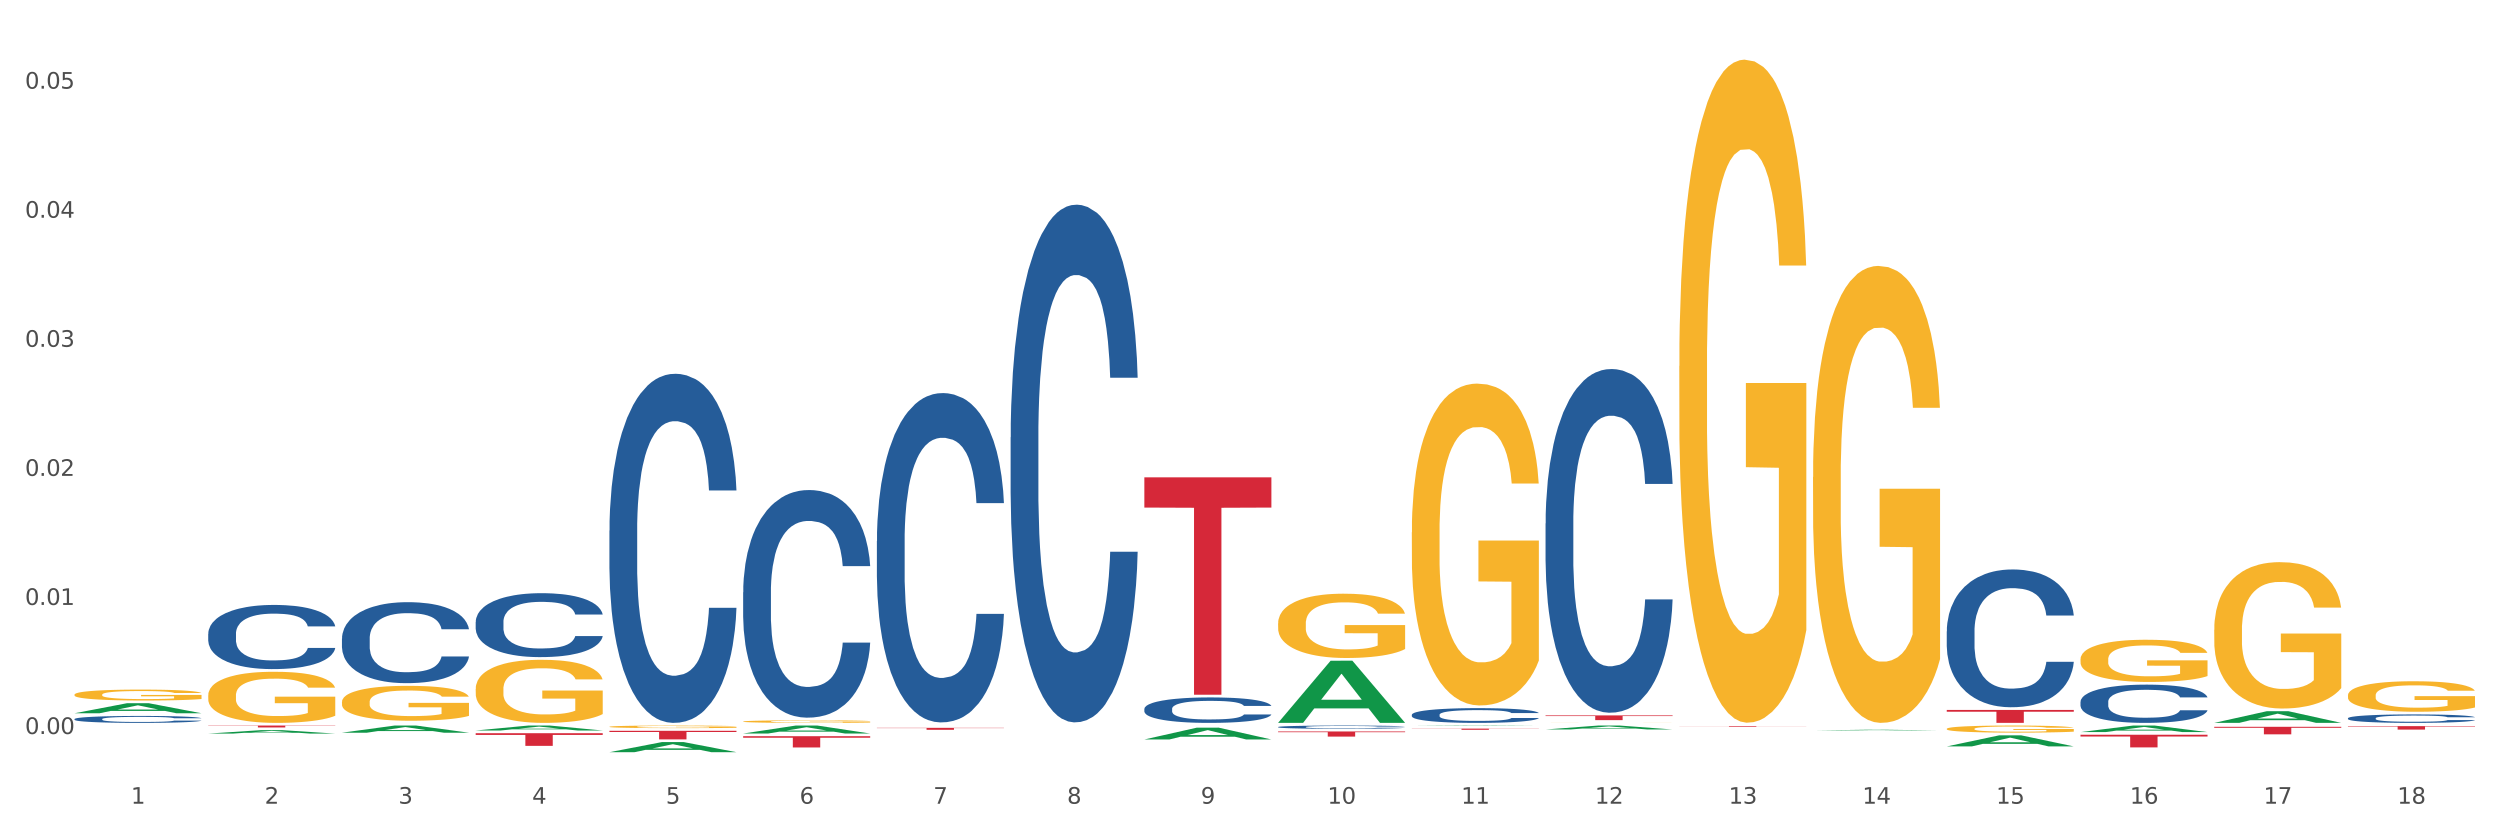 <?xml version="1.0" encoding="utf-8" standalone="no"?>
<!DOCTYPE svg PUBLIC "-//W3C//DTD SVG 1.1//EN"
  "http://www.w3.org/Graphics/SVG/1.1/DTD/svg11.dtd">
<svg xmlns:xlink="http://www.w3.org/1999/xlink" width="1080pt" height="360pt" viewBox="0 0 1080 360" xmlns="http://www.w3.org/2000/svg" version="1.1">
 <rect x="0" y="0" width="1080" height="360" fill="#333333" stroke="none"/>
 <defs>
  <style type="text/css">*{stroke-linejoin: round; stroke-linecap: butt}</style>
 </defs>
 <g id="figure_1">
  <g id="patch_1">
   <path d="M 0 360 
L 1080 360 
L 1080 0 
L 0 0 
z
" style="fill: #ffffff; stroke: #ffffff; stroke-linejoin: miter"/>
  </g>
  <g id="axes_1">
   <g id="matplotlib.axis_1">
    <g id="xtick_1">
     <g id="text_1">
      <!-- 1 -->
      <g style="fill: #4d4d4d" transform="translate(56.563 347.204) scale(0.096 -0.096)">
       <defs>
        <path id="DejaVuSans-31" d="M 794 531 
L 1825 531 
L 1825 4091 
L 703 3866 
L 703 4441 
L 1819 4666 
L 2450 4666 
L 2450 531 
L 3481 531 
L 3481 0 
L 794 0 
L 794 531 
z
" transform="scale(0.016)"/>
       </defs>
       <use xlink:href="#DejaVuSans-31"/>
      </g>
     </g>
    </g>
    <g id="xtick_2">
     <g id="text_2">
      <!-- 2 -->
      <g style="fill: #4d4d4d" transform="translate(114.336 347.204) scale(0.096 -0.096)">
       <defs>
        <path id="DejaVuSans-32" d="M 1228 531 
L 3431 531 
L 3431 0 
L 469 0 
L 469 531 
Q 828 903 1448 1529 
Q 2069 2156 2228 2338 
Q 2531 2678 2651 2914 
Q 2772 3150 2772 3378 
Q 2772 3750 2511 3984 
Q 2250 4219 1831 4219 
Q 1534 4219 1204 4116 
Q 875 4013 500 3803 
L 500 4441 
Q 881 4594 1212 4672 
Q 1544 4750 1819 4750 
Q 2544 4750 2975 4387 
Q 3406 4025 3406 3419 
Q 3406 3131 3298 2873 
Q 3191 2616 2906 2266 
Q 2828 2175 2409 1742 
Q 1991 1309 1228 531 
z
" transform="scale(0.016)"/>
       </defs>
       <use xlink:href="#DejaVuSans-32"/>
      </g>
     </g>
    </g>
    <g id="xtick_3">
     <g id="text_3">
      <!-- 3 -->
      <g style="fill: #4d4d4d" transform="translate(172.109 347.204) scale(0.096 -0.096)">
       <defs>
        <path id="DejaVuSans-33" d="M 2597 2516 
Q 3050 2419 3304 2112 
Q 3559 1806 3559 1356 
Q 3559 666 3084 287 
Q 2609 -91 1734 -91 
Q 1441 -91 1130 -33 
Q 819 25 488 141 
L 488 750 
Q 750 597 1062 519 
Q 1375 441 1716 441 
Q 2309 441 2620 675 
Q 2931 909 2931 1356 
Q 2931 1769 2642 2001 
Q 2353 2234 1838 2234 
L 1294 2234 
L 1294 2753 
L 1863 2753 
Q 2328 2753 2575 2939 
Q 2822 3125 2822 3475 
Q 2822 3834 2567 4026 
Q 2313 4219 1838 4219 
Q 1578 4219 1281 4162 
Q 984 4106 628 3988 
L 628 4550 
Q 988 4650 1302 4700 
Q 1616 4750 1894 4750 
Q 2613 4750 3031 4423 
Q 3450 4097 3450 3541 
Q 3450 3153 3228 2886 
Q 3006 2619 2597 2516 
z
" transform="scale(0.016)"/>
       </defs>
       <use xlink:href="#DejaVuSans-33"/>
      </g>
     </g>
    </g>
    <g id="xtick_4">
     <g id="text_4">
      <!-- 4 -->
      <g style="fill: #4d4d4d" transform="translate(229.882 347.204) scale(0.096 -0.096)">
       <defs>
        <path id="DejaVuSans-34" d="M 2419 4116 
L 825 1625 
L 2419 1625 
L 2419 4116 
z
M 2253 4666 
L 3047 4666 
L 3047 1625 
L 3713 1625 
L 3713 1100 
L 3047 1100 
L 3047 0 
L 2419 0 
L 2419 1100 
L 313 1100 
L 313 1709 
L 2253 4666 
z
" transform="scale(0.016)"/>
       </defs>
       <use xlink:href="#DejaVuSans-34"/>
      </g>
     </g>
    </g>
    <g id="xtick_5">
     <g id="text_5">
      <!-- 5 -->
      <g style="fill: #4d4d4d" transform="translate(287.655 347.204) scale(0.096 -0.096)">
       <defs>
        <path id="DejaVuSans-35" d="M 691 4666 
L 3169 4666 
L 3169 4134 
L 1269 4134 
L 1269 2991 
Q 1406 3038 1543 3061 
Q 1681 3084 1819 3084 
Q 2600 3084 3056 2656 
Q 3513 2228 3513 1497 
Q 3513 744 3044 326 
Q 2575 -91 1722 -91 
Q 1428 -91 1123 -41 
Q 819 9 494 109 
L 494 744 
Q 775 591 1075 516 
Q 1375 441 1709 441 
Q 2250 441 2565 725 
Q 2881 1009 2881 1497 
Q 2881 1984 2565 2268 
Q 2250 2553 1709 2553 
Q 1456 2553 1204 2497 
Q 953 2441 691 2322 
L 691 4666 
z
" transform="scale(0.016)"/>
       </defs>
       <use xlink:href="#DejaVuSans-35"/>
      </g>
     </g>
    </g>
    <g id="xtick_6">
     <g id="text_6">
      <!-- 6 -->
      <g style="fill: #4d4d4d" transform="translate(345.428 347.204) scale(0.096 -0.096)">
       <defs>
        <path id="DejaVuSans-36" d="M 2113 2584 
Q 1688 2584 1439 2293 
Q 1191 2003 1191 1497 
Q 1191 994 1439 701 
Q 1688 409 2113 409 
Q 2538 409 2786 701 
Q 3034 994 3034 1497 
Q 3034 2003 2786 2293 
Q 2538 2584 2113 2584 
z
M 3366 4563 
L 3366 3988 
Q 3128 4100 2886 4159 
Q 2644 4219 2406 4219 
Q 1781 4219 1451 3797 
Q 1122 3375 1075 2522 
Q 1259 2794 1537 2939 
Q 1816 3084 2150 3084 
Q 2853 3084 3261 2657 
Q 3669 2231 3669 1497 
Q 3669 778 3244 343 
Q 2819 -91 2113 -91 
Q 1303 -91 875 529 
Q 447 1150 447 2328 
Q 447 3434 972 4092 
Q 1497 4750 2381 4750 
Q 2619 4750 2861 4703 
Q 3103 4656 3366 4563 
z
" transform="scale(0.016)"/>
       </defs>
       <use xlink:href="#DejaVuSans-36"/>
      </g>
     </g>
    </g>
    <g id="xtick_7">
     <g id="text_7">
      <!-- 7 -->
      <g style="fill: #4d4d4d" transform="translate(403.201 347.204) scale(0.096 -0.096)">
       <defs>
        <path id="DejaVuSans-37" d="M 525 4666 
L 3525 4666 
L 3525 4397 
L 1831 0 
L 1172 0 
L 2766 4134 
L 525 4134 
L 525 4666 
z
" transform="scale(0.016)"/>
       </defs>
       <use xlink:href="#DejaVuSans-37"/>
      </g>
     </g>
    </g>
    <g id="xtick_8">
     <g id="text_8">
      <!-- 8 -->
      <g style="fill: #4d4d4d" transform="translate(460.974 347.204) scale(0.096 -0.096)">
       <defs>
        <path id="DejaVuSans-38" d="M 2034 2216 
Q 1584 2216 1326 1975 
Q 1069 1734 1069 1313 
Q 1069 891 1326 650 
Q 1584 409 2034 409 
Q 2484 409 2743 651 
Q 3003 894 3003 1313 
Q 3003 1734 2745 1975 
Q 2488 2216 2034 2216 
z
M 1403 2484 
Q 997 2584 770 2862 
Q 544 3141 544 3541 
Q 544 4100 942 4425 
Q 1341 4750 2034 4750 
Q 2731 4750 3128 4425 
Q 3525 4100 3525 3541 
Q 3525 3141 3298 2862 
Q 3072 2584 2669 2484 
Q 3125 2378 3379 2068 
Q 3634 1759 3634 1313 
Q 3634 634 3220 271 
Q 2806 -91 2034 -91 
Q 1263 -91 848 271 
Q 434 634 434 1313 
Q 434 1759 690 2068 
Q 947 2378 1403 2484 
z
M 1172 3481 
Q 1172 3119 1398 2916 
Q 1625 2713 2034 2713 
Q 2441 2713 2670 2916 
Q 2900 3119 2900 3481 
Q 2900 3844 2670 4047 
Q 2441 4250 2034 4250 
Q 1625 4250 1398 4047 
Q 1172 3844 1172 3481 
z
" transform="scale(0.016)"/>
       </defs>
       <use xlink:href="#DejaVuSans-38"/>
      </g>
     </g>
    </g>
    <g id="xtick_9">
     <g id="text_9">
      <!-- 9 -->
      <g style="fill: #4d4d4d" transform="translate(518.747 347.204) scale(0.096 -0.096)">
       <defs>
        <path id="DejaVuSans-39" d="M 703 97 
L 703 672 
Q 941 559 1184 500 
Q 1428 441 1663 441 
Q 2288 441 2617 861 
Q 2947 1281 2994 2138 
Q 2813 1869 2534 1725 
Q 2256 1581 1919 1581 
Q 1219 1581 811 2004 
Q 403 2428 403 3163 
Q 403 3881 828 4315 
Q 1253 4750 1959 4750 
Q 2769 4750 3195 4129 
Q 3622 3509 3622 2328 
Q 3622 1225 3098 567 
Q 2575 -91 1691 -91 
Q 1453 -91 1209 -44 
Q 966 3 703 97 
z
M 1959 2075 
Q 2384 2075 2632 2365 
Q 2881 2656 2881 3163 
Q 2881 3666 2632 3958 
Q 2384 4250 1959 4250 
Q 1534 4250 1286 3958 
Q 1038 3666 1038 3163 
Q 1038 2656 1286 2365 
Q 1534 2075 1959 2075 
z
" transform="scale(0.016)"/>
       </defs>
       <use xlink:href="#DejaVuSans-39"/>
      </g>
     </g>
    </g>
    <g id="xtick_10">
     <g id="text_10">
      <!-- 10 -->
      <g style="fill: #4d4d4d" transform="translate(573.466 347.204) scale(0.096 -0.096)">
       <defs>
        <path id="DejaVuSans-30" d="M 2034 4250 
Q 1547 4250 1301 3770 
Q 1056 3291 1056 2328 
Q 1056 1369 1301 889 
Q 1547 409 2034 409 
Q 2525 409 2770 889 
Q 3016 1369 3016 2328 
Q 3016 3291 2770 3770 
Q 2525 4250 2034 4250 
z
M 2034 4750 
Q 2819 4750 3233 4129 
Q 3647 3509 3647 2328 
Q 3647 1150 3233 529 
Q 2819 -91 2034 -91 
Q 1250 -91 836 529 
Q 422 1150 422 2328 
Q 422 3509 836 4129 
Q 1250 4750 2034 4750 
z
" transform="scale(0.016)"/>
       </defs>
       <use xlink:href="#DejaVuSans-31"/>
       <use xlink:href="#DejaVuSans-30" transform="translate(63.623 0)"/>
      </g>
     </g>
    </g>
    <g id="xtick_11">
     <g id="text_11">
      <!-- 11 -->
      <g style="fill: #4d4d4d" transform="translate(631.239 347.204) scale(0.096 -0.096)">
       <use xlink:href="#DejaVuSans-31"/>
       <use xlink:href="#DejaVuSans-31" transform="translate(63.623 0)"/>
      </g>
     </g>
    </g>
    <g id="xtick_12">
     <g id="text_12">
      <!-- 12 -->
      <g style="fill: #4d4d4d" transform="translate(689.012 347.204) scale(0.096 -0.096)">
       <use xlink:href="#DejaVuSans-31"/>
       <use xlink:href="#DejaVuSans-32" transform="translate(63.623 0)"/>
      </g>
     </g>
    </g>
    <g id="xtick_13">
     <g id="text_13">
      <!-- 13 -->
      <g style="fill: #4d4d4d" transform="translate(746.785 347.204) scale(0.096 -0.096)">
       <use xlink:href="#DejaVuSans-31"/>
       <use xlink:href="#DejaVuSans-33" transform="translate(63.623 0)"/>
      </g>
     </g>
    </g>
    <g id="xtick_14">
     <g id="text_14">
      <!-- 14 -->
      <g style="fill: #4d4d4d" transform="translate(804.558 347.204) scale(0.096 -0.096)">
       <use xlink:href="#DejaVuSans-31"/>
       <use xlink:href="#DejaVuSans-34" transform="translate(63.623 0)"/>
      </g>
     </g>
    </g>
    <g id="xtick_15">
     <g id="text_15">
      <!-- 15 -->
      <g style="fill: #4d4d4d" transform="translate(862.331 347.204) scale(0.096 -0.096)">
       <use xlink:href="#DejaVuSans-31"/>
       <use xlink:href="#DejaVuSans-35" transform="translate(63.623 0)"/>
      </g>
     </g>
    </g>
    <g id="xtick_16">
     <g id="text_16">
      <!-- 16 -->
      <g style="fill: #4d4d4d" transform="translate(920.104 347.204) scale(0.096 -0.096)">
       <use xlink:href="#DejaVuSans-31"/>
       <use xlink:href="#DejaVuSans-36" transform="translate(63.623 0)"/>
      </g>
     </g>
    </g>
    <g id="xtick_17">
     <g id="text_17">
      <!-- 17 -->
      <g style="fill: #4d4d4d" transform="translate(977.877 347.204) scale(0.096 -0.096)">
       <use xlink:href="#DejaVuSans-31"/>
       <use xlink:href="#DejaVuSans-37" transform="translate(63.623 0)"/>
      </g>
     </g>
    </g>
    <g id="xtick_18">
     <g id="text_18">
      <!-- 18 -->
      <g style="fill: #4d4d4d" transform="translate(1035.65 347.204) scale(0.096 -0.096)">
       <use xlink:href="#DejaVuSans-31"/>
       <use xlink:href="#DejaVuSans-38" transform="translate(63.623 0)"/>
      </g>
     </g>
    </g>
    <g id="xtick_19"/>
    <g id="xtick_20"/>
    <g id="xtick_21"/>
    <g id="xtick_22"/>
    <g id="xtick_23"/>
    <g id="xtick_24"/>
    <g id="xtick_25"/>
    <g id="xtick_26"/>
    <g id="xtick_27"/>
    <g id="xtick_28"/>
    <g id="xtick_29"/>
    <g id="xtick_30"/>
    <g id="xtick_31"/>
    <g id="xtick_32"/>
    <g id="xtick_33"/>
    <g id="xtick_34"/>
    <g id="xtick_35"/>
   </g>
   <g id="matplotlib.axis_2">
    <g id="ytick_1">
     <g id="text_19">
      <!-- 0.00 -->
      <g style="fill: #4d4d4d" transform="translate(10.8 317.086) scale(0.096 -0.096)">
       <defs>
        <path id="DejaVuSans-2e" d="M 684 794 
L 1344 794 
L 1344 0 
L 684 0 
L 684 794 
z
" transform="scale(0.016)"/>
       </defs>
       <use xlink:href="#DejaVuSans-30"/>
       <use xlink:href="#DejaVuSans-2e" transform="translate(63.623 0)"/>
       <use xlink:href="#DejaVuSans-30" transform="translate(95.41 0)"/>
       <use xlink:href="#DejaVuSans-30" transform="translate(159.033 0)"/>
      </g>
     </g>
    </g>
    <g id="ytick_2">
     <g id="text_20">
      <!-- 0.01 -->
      <g style="fill: #4d4d4d" transform="translate(10.8 261.329) scale(0.096 -0.096)">
       <use xlink:href="#DejaVuSans-30"/>
       <use xlink:href="#DejaVuSans-2e" transform="translate(63.623 0)"/>
       <use xlink:href="#DejaVuSans-30" transform="translate(95.41 0)"/>
       <use xlink:href="#DejaVuSans-31" transform="translate(159.033 0)"/>
      </g>
     </g>
    </g>
    <g id="ytick_3">
     <g id="text_21">
      <!-- 0.02 -->
      <g style="fill: #4d4d4d" transform="translate(10.8 205.573) scale(0.096 -0.096)">
       <use xlink:href="#DejaVuSans-30"/>
       <use xlink:href="#DejaVuSans-2e" transform="translate(63.623 0)"/>
       <use xlink:href="#DejaVuSans-30" transform="translate(95.41 0)"/>
       <use xlink:href="#DejaVuSans-32" transform="translate(159.033 0)"/>
      </g>
     </g>
    </g>
    <g id="ytick_4">
     <g id="text_22">
      <!-- 0.03 -->
      <g style="fill: #4d4d4d" transform="translate(10.8 149.816) scale(0.096 -0.096)">
       <use xlink:href="#DejaVuSans-30"/>
       <use xlink:href="#DejaVuSans-2e" transform="translate(63.623 0)"/>
       <use xlink:href="#DejaVuSans-30" transform="translate(95.41 0)"/>
       <use xlink:href="#DejaVuSans-33" transform="translate(159.033 0)"/>
      </g>
     </g>
    </g>
    <g id="ytick_5">
     <g id="text_23">
      <!-- 0.04 -->
      <g style="fill: #4d4d4d" transform="translate(10.8 94.059) scale(0.096 -0.096)">
       <use xlink:href="#DejaVuSans-30"/>
       <use xlink:href="#DejaVuSans-2e" transform="translate(63.623 0)"/>
       <use xlink:href="#DejaVuSans-30" transform="translate(95.41 0)"/>
       <use xlink:href="#DejaVuSans-34" transform="translate(159.033 0)"/>
      </g>
     </g>
    </g>
    <g id="ytick_6">
     <g id="text_24">
      <!-- 0.05 -->
      <g style="fill: #4d4d4d" transform="translate(10.8 38.303) scale(0.096 -0.096)">
       <use xlink:href="#DejaVuSans-30"/>
       <use xlink:href="#DejaVuSans-2e" transform="translate(63.623 0)"/>
       <use xlink:href="#DejaVuSans-30" transform="translate(95.41 0)"/>
       <use xlink:href="#DejaVuSans-35" transform="translate(159.033 0)"/>
      </g>
     </g>
    </g>
    <g id="ytick_7"/>
    <g id="ytick_8"/>
    <g id="ytick_9"/>
    <g id="ytick_10"/>
    <g id="ytick_11"/>
   </g>
   <g id="PolyCollection_1">
    <path d="M 32.175 308.126 
L 32.232 308.122 
L 54.864 303.787 
L 64.257 303.783 
L 87.059 308.134 
L 76.196 308.134 
L 71.273 307.121 
L 47.905 307.121 
L 47.735 307.138 
L 42.982 308.134 
L 32.175 308.134 
L 32.175 308.126 
L 50.847 306.516 
L 68.331 306.512 
L 59.674 304.71 
L 59.561 304.702 
L 59.447 304.714 
L 50.79 306.512 
L 50.847 306.516 
L 32.175 308.126 
z
" clip-path="url(#pb2ba96152c)" style="fill: #109648"/>
    <path d="M 552.132 315.986 
L 607.016 315.986 
L 607.016 316.297 
L 585.427 316.299 
L 585.427 318.221 
L 573.591 318.221 
L 573.591 316.299 
L 552.132 316.297 
L 552.132 315.989 
L 552.132 315.986 
z
" clip-path="url(#pb2ba96152c)" style="fill: #d62839"/>
    <path d="M 609.905 314.76 
L 664.789 314.76 
L 664.789 314.832 
L 643.2 314.832 
L 643.2 315.273 
L 631.364 315.273 
L 631.364 314.832 
L 609.905 314.832 
L 609.905 314.761 
L 609.905 314.76 
z
" clip-path="url(#pb2ba96152c)" style="fill: #d62839"/>
    <path d="M 667.678 309.052 
L 722.562 309.052 
L 722.562 309.337 
L 700.973 309.339 
L 700.973 311.105 
L 689.137 311.105 
L 689.137 309.339 
L 667.678 309.337 
L 667.678 309.054 
L 667.678 309.052 
z
" clip-path="url(#pb2ba96152c)" style="fill: #d62839"/>
    <path d="M 725.451 313.652 
L 780.335 313.652 
L 780.335 313.692 
L 758.746 313.692 
L 758.746 313.937 
L 746.91 313.937 
L 746.91 313.692 
L 725.451 313.692 
L 725.451 313.652 
L 725.451 313.652 
z
" clip-path="url(#pb2ba96152c)" style="fill: #d62839"/>
    <path d="M 840.997 306.685 
L 895.881 306.685 
L 895.881 307.464 
L 874.291 307.469 
L 874.291 312.288 
L 862.456 312.288 
L 862.456 307.469 
L 840.997 307.464 
L 840.997 306.69 
L 840.997 306.685 
z
" clip-path="url(#pb2ba96152c)" style="fill: #d62839"/>
    <path d="M 898.77 317.415 
L 953.654 317.415 
L 953.654 318.174 
L 932.064 318.18 
L 932.064 322.878 
L 920.229 322.878 
L 920.229 318.18 
L 898.77 318.174 
L 898.77 317.42 
L 898.77 317.415 
z
" clip-path="url(#pb2ba96152c)" style="fill: #d62839"/>
    <path d="M 956.543 313.965 
L 1011.427 313.965 
L 1011.427 314.42 
L 989.837 314.423 
L 989.837 317.238 
L 978.002 317.238 
L 978.002 314.423 
L 956.543 314.42 
L 956.543 313.968 
L 956.543 313.965 
z
" clip-path="url(#pb2ba96152c)" style="fill: #d62839"/>
    <path d="M 1014.316 313.69 
L 1069.2 313.69 
L 1069.2 313.897 
L 1047.61 313.899 
L 1047.61 315.178 
L 1035.775 315.178 
L 1035.775 313.899 
L 1014.316 313.897 
L 1014.316 313.692 
L 1014.316 313.69 
z
" clip-path="url(#pb2ba96152c)" style="fill: #d62839"/>
    <path d="M 494.359 206.22 
L 549.243 206.22 
L 549.243 219.271 
L 527.654 219.359 
L 527.654 300.133 
L 515.818 300.133 
L 515.818 219.359 
L 494.359 219.271 
L 494.359 206.308 
L 494.359 206.22 
z
" clip-path="url(#pb2ba96152c)" style="fill: #d62839"/>
    <path d="M 898.77 284.797 
L 898.835 284.781 
L 898.835 284.181 
L 898.964 283.665 
L 899.612 282.415 
L 900.584 281.383 
L 901.297 280.833 
L 902.01 280.383 
L 902.852 279.934 
L 903.889 279.467 
L 905.768 278.784 
L 906.934 278.435 
L 908.36 278.068 
L 910.952 277.535 
L 912.831 277.235 
L 914.775 276.986 
L 917.95 276.686 
L 920.024 276.553 
L 922.227 276.453 
L 924.884 276.386 
L 926.892 276.369 
L 931.299 276.419 
L 935.057 276.569 
L 936.871 276.686 
L 939.204 276.886 
L 940.435 277.019 
L 942.444 277.285 
L 944.517 277.635 
L 945.943 277.935 
L 948.081 278.501 
L 949.701 279.068 
L 951.192 279.767 
L 951.969 280.25 
L 952.552 280.7 
L 953.071 281.216 
L 953.589 282.032 
L 941.926 282.032 
L 941.472 281.449 
L 940.759 280.9 
L 939.722 280.367 
L 938.815 280.034 
L 937.26 279.617 
L 935.834 279.351 
L 934.344 279.151 
L 932.53 278.984 
L 931.104 278.901 
L 929.095 278.834 
L 925.143 278.851 
L 922.486 278.984 
L 920.672 279.151 
L 919.505 279.301 
L 918.468 279.467 
L 917.302 279.701 
L 915.941 280.05 
L 914.969 280.367 
L 913.997 280.767 
L 913.22 281.166 
L 912.507 281.633 
L 911.924 282.132 
L 911.47 282.649 
L 911.081 283.282 
L 910.757 284.331 
L 910.757 286.613 
L 910.887 287.129 
L 911.211 287.812 
L 911.6 288.328 
L 912.248 288.945 
L 912.831 289.361 
L 913.933 289.961 
L 915.164 290.46 
L 916.136 290.777 
L 917.108 291.043 
L 918.792 291.41 
L 920.672 291.709 
L 922.292 291.893 
L 924.495 292.059 
L 925.985 292.126 
L 927.281 292.159 
L 930.456 292.159 
L 932.724 292.109 
L 935.251 291.993 
L 937.195 291.843 
L 938.815 291.659 
L 940.63 291.36 
L 941.796 291.076 
L 941.796 287.595 
L 927.54 287.579 
L 927.54 285.264 
L 953.654 285.264 
L 953.654 292.059 
L 952.552 292.409 
L 951.321 292.725 
L 950.025 293.009 
L 948.081 293.358 
L 945.749 293.691 
L 943.675 293.925 
L 941.472 294.124 
L 938.88 294.308 
L 935.51 294.474 
L 933.437 294.541 
L 930.845 294.591 
L 927.799 294.608 
L 925.143 294.574 
L 922.551 294.491 
L 919.829 294.341 
L 917.172 294.124 
L 915.164 293.908 
L 913.155 293.641 
L 911.017 293.292 
L 909.332 292.959 
L 908.036 292.659 
L 906.61 292.276 
L 905.055 291.776 
L 903.889 291.326 
L 902.852 290.86 
L 901.75 290.26 
L 900.973 289.744 
L 900.195 289.094 
L 899.742 288.611 
L 899.223 287.862 
L 898.835 286.813 
L 898.77 284.797 
z
" clip-path="url(#pb2ba96152c)" style="fill: #f7b32b"/>
    <path d="M 783.224 206.095 
L 783.289 205.914 
L 783.289 199.424 
L 783.418 193.835 
L 784.066 180.313 
L 785.038 169.134 
L 785.751 163.185 
L 786.464 158.317 
L 787.306 153.449 
L 788.343 148.401 
L 790.222 141.008 
L 791.388 137.222 
L 792.814 133.256 
L 795.406 127.486 
L 797.285 124.241 
L 799.229 121.537 
L 802.404 118.291 
L 804.478 116.849 
L 806.681 115.767 
L 809.338 115.046 
L 811.346 114.866 
L 815.753 115.407 
L 819.511 117.029 
L 821.325 118.291 
L 823.658 120.455 
L 824.889 121.897 
L 826.898 124.782 
L 828.971 128.568 
L 830.397 131.814 
L 832.535 137.943 
L 834.155 144.073 
L 835.646 151.646 
L 836.423 156.874 
L 837.007 161.742 
L 837.525 167.331 
L 838.043 176.166 
L 826.38 176.166 
L 825.926 169.856 
L 825.213 163.906 
L 824.176 158.136 
L 823.269 154.531 
L 821.714 150.023 
L 820.288 147.138 
L 818.798 144.975 
L 816.984 143.172 
L 815.558 142.271 
L 813.549 141.549 
L 809.597 141.73 
L 806.94 143.172 
L 805.126 144.975 
L 803.959 146.598 
L 802.922 148.401 
L 801.756 150.925 
L 800.395 154.711 
L 799.423 158.136 
L 798.451 162.463 
L 797.674 166.791 
L 796.961 171.839 
L 796.378 177.248 
L 795.924 182.837 
L 795.535 189.688 
L 795.211 201.046 
L 795.211 225.747 
L 795.341 231.336 
L 795.665 238.728 
L 796.054 244.317 
L 796.702 250.988 
L 797.285 255.495 
L 798.387 261.986 
L 799.618 267.395 
L 800.59 270.82 
L 801.562 273.705 
L 803.246 277.671 
L 805.126 280.917 
L 806.746 282.9 
L 808.949 284.703 
L 810.439 285.424 
L 811.735 285.785 
L 814.91 285.785 
L 817.178 285.244 
L 819.705 283.982 
L 821.649 282.359 
L 823.269 280.376 
L 825.084 277.13 
L 826.25 274.065 
L 826.25 236.384 
L 811.994 236.204 
L 811.994 211.143 
L 838.108 211.143 
L 838.108 284.703 
L 837.007 288.489 
L 835.775 291.915 
L 834.479 294.98 
L 832.535 298.766 
L 830.203 302.372 
L 828.129 304.896 
L 825.926 307.059 
L 823.334 309.042 
L 819.964 310.845 
L 817.891 311.567 
L 815.299 312.107 
L 812.253 312.288 
L 809.597 311.927 
L 807.005 311.026 
L 804.283 309.403 
L 801.627 307.059 
L 799.618 304.715 
L 797.609 301.831 
L 795.471 298.045 
L 793.786 294.439 
L 792.49 291.193 
L 791.064 287.047 
L 789.509 281.638 
L 788.343 276.77 
L 787.306 271.722 
L 786.204 265.231 
L 785.427 259.642 
L 784.649 252.61 
L 784.196 247.382 
L 783.677 239.269 
L 783.289 227.91 
L 783.224 206.095 
z
" clip-path="url(#pb2ba96152c)" style="fill: #f7b32b"/>
    <path d="M 725.451 158.132 
L 725.516 157.87 
L 725.516 148.452 
L 725.645 140.343 
L 726.293 120.722 
L 727.265 104.503 
L 727.978 95.87 
L 728.691 88.806 
L 729.533 81.743 
L 730.57 74.418 
L 732.449 63.692 
L 733.615 58.199 
L 735.041 52.443 
L 737.633 44.072 
L 739.512 39.363 
L 741.456 35.439 
L 744.631 30.73 
L 746.705 28.637 
L 748.908 27.068 
L 751.565 26.021 
L 753.573 25.759 
L 757.98 26.544 
L 761.738 28.899 
L 763.552 30.73 
L 765.885 33.869 
L 767.116 35.962 
L 769.125 40.148 
L 771.199 45.642 
L 772.624 50.35 
L 774.762 59.245 
L 776.382 68.14 
L 777.873 79.127 
L 778.65 86.714 
L 779.234 93.777 
L 779.752 101.887 
L 780.27 114.705 
L 768.607 114.705 
L 768.153 105.549 
L 767.44 96.916 
L 766.403 88.545 
L 765.496 83.313 
L 763.941 76.773 
L 762.516 72.587 
L 761.025 69.448 
L 759.211 66.832 
L 757.785 65.524 
L 755.776 64.477 
L 751.824 64.739 
L 749.167 66.832 
L 747.353 69.448 
L 746.186 71.802 
L 745.15 74.418 
L 743.983 78.081 
L 742.622 83.574 
L 741.65 88.545 
L 740.678 94.823 
L 739.901 101.102 
L 739.188 108.427 
L 738.605 116.275 
L 738.151 124.385 
L 737.762 134.326 
L 737.438 150.807 
L 737.438 186.647 
L 737.568 194.757 
L 737.892 205.482 
L 738.281 213.592 
L 738.929 223.272 
L 739.512 229.812 
L 740.614 239.23 
L 741.845 247.078 
L 742.817 252.048 
L 743.789 256.234 
L 745.474 261.989 
L 747.353 266.698 
L 748.973 269.576 
L 751.176 272.192 
L 752.666 273.238 
L 753.962 273.761 
L 757.137 273.761 
L 759.405 272.977 
L 761.932 271.145 
L 763.876 268.791 
L 765.496 265.913 
L 767.311 261.204 
L 768.477 256.757 
L 768.477 202.082 
L 754.221 201.82 
L 754.221 165.457 
L 780.335 165.457 
L 780.335 272.192 
L 779.234 277.686 
L 778.002 282.656 
L 776.706 287.103 
L 774.762 292.597 
L 772.43 297.829 
L 770.356 301.492 
L 768.153 304.631 
L 765.561 307.509 
L 762.192 310.125 
L 760.118 311.171 
L 757.526 311.956 
L 754.48 312.217 
L 751.824 311.694 
L 749.232 310.386 
L 746.51 308.032 
L 743.854 304.631 
L 741.845 301.23 
L 739.836 297.044 
L 737.698 291.551 
L 736.013 286.319 
L 734.717 281.61 
L 733.291 275.593 
L 731.736 267.745 
L 730.57 260.681 
L 729.533 253.356 
L 728.431 243.938 
L 727.654 235.829 
L 726.876 225.626 
L 726.423 218.039 
L 725.904 206.267 
L 725.516 189.786 
L 725.451 158.132 
z
" clip-path="url(#pb2ba96152c)" style="fill: #f7b32b"/>
    <path d="M 667.678 312.271 
L 667.743 312.271 
L 667.743 312.269 
L 667.872 312.269 
L 668.52 312.266 
L 669.492 312.265 
L 670.205 312.264 
L 670.918 312.263 
L 671.76 312.262 
L 672.797 312.261 
L 674.676 312.26 
L 675.842 312.259 
L 677.268 312.259 
L 679.86 312.258 
L 681.739 312.257 
L 683.683 312.257 
L 686.858 312.256 
L 688.932 312.256 
L 691.135 312.256 
L 693.792 312.256 
L 695.8 312.256 
L 700.207 312.256 
L 703.965 312.256 
L 705.779 312.256 
L 708.112 312.257 
L 709.343 312.257 
L 711.352 312.257 
L 713.426 312.258 
L 714.851 312.258 
L 716.989 312.259 
L 718.609 312.26 
L 720.1 312.262 
L 720.877 312.263 
L 721.461 312.263 
L 721.979 312.264 
L 722.497 312.266 
L 710.834 312.266 
L 710.38 312.265 
L 709.667 312.264 
L 708.63 312.263 
L 707.723 312.262 
L 706.168 312.261 
L 704.743 312.261 
L 703.252 312.261 
L 701.438 312.26 
L 700.012 312.26 
L 698.003 312.26 
L 694.051 312.26 
L 691.394 312.26 
L 689.58 312.261 
L 688.413 312.261 
L 687.377 312.261 
L 686.21 312.262 
L 684.849 312.262 
L 683.877 312.263 
L 682.905 312.263 
L 682.128 312.264 
L 681.415 312.265 
L 680.832 312.266 
L 680.378 312.267 
L 679.99 312.268 
L 679.666 312.27 
L 679.666 312.274 
L 679.795 312.275 
L 680.119 312.276 
L 680.508 312.277 
L 681.156 312.278 
L 681.739 312.279 
L 682.841 312.28 
L 684.072 312.28 
L 685.044 312.281 
L 686.016 312.282 
L 687.701 312.282 
L 689.58 312.283 
L 691.2 312.283 
L 693.403 312.283 
L 694.893 312.283 
L 696.189 312.283 
L 699.364 312.283 
L 701.632 312.283 
L 704.159 312.283 
L 706.103 312.283 
L 707.723 312.283 
L 709.538 312.282 
L 710.704 312.282 
L 710.704 312.275 
L 696.448 312.275 
L 696.448 312.271 
L 722.562 312.271 
L 722.562 312.283 
L 721.461 312.284 
L 720.229 312.284 
L 718.933 312.285 
L 716.989 312.286 
L 714.657 312.286 
L 712.583 312.287 
L 710.38 312.287 
L 707.788 312.287 
L 704.419 312.288 
L 702.345 312.288 
L 699.753 312.288 
L 696.708 312.288 
L 694.051 312.288 
L 691.459 312.288 
L 688.737 312.287 
L 686.081 312.287 
L 684.072 312.287 
L 682.063 312.286 
L 679.925 312.285 
L 678.24 312.285 
L 676.944 312.284 
L 675.518 312.284 
L 673.963 312.283 
L 672.797 312.282 
L 671.76 312.281 
L 670.659 312.28 
L 669.881 312.279 
L 669.103 312.278 
L 668.65 312.277 
L 668.131 312.276 
L 667.743 312.274 
L 667.678 312.271 
z
" clip-path="url(#pb2ba96152c)" style="fill: #f7b32b"/>
    <path d="M 609.905 229.967 
L 609.97 229.84 
L 609.97 225.268 
L 610.099 221.331 
L 610.747 211.807 
L 611.719 203.934 
L 612.432 199.743 
L 613.145 196.315 
L 613.987 192.886 
L 615.024 189.33 
L 616.903 184.124 
L 618.069 181.457 
L 619.495 178.663 
L 622.087 174.599 
L 623.966 172.314 
L 625.91 170.409 
L 629.085 168.123 
L 631.159 167.107 
L 633.362 166.345 
L 636.019 165.837 
L 638.027 165.71 
L 642.434 166.091 
L 646.192 167.234 
L 648.006 168.123 
L 650.339 169.647 
L 651.57 170.663 
L 653.579 172.695 
L 655.653 175.361 
L 657.078 177.647 
L 659.216 181.965 
L 660.836 186.282 
L 662.327 191.616 
L 663.104 195.299 
L 663.688 198.727 
L 664.206 202.664 
L 664.724 208.886 
L 653.061 208.886 
L 652.607 204.442 
L 651.894 200.251 
L 650.857 196.188 
L 649.95 193.648 
L 648.395 190.473 
L 646.97 188.441 
L 645.479 186.917 
L 643.665 185.647 
L 642.239 185.013 
L 640.231 184.505 
L 636.278 184.632 
L 633.621 185.647 
L 631.807 186.917 
L 630.64 188.06 
L 629.604 189.33 
L 628.437 191.108 
L 627.076 193.775 
L 626.104 196.188 
L 625.132 199.235 
L 624.355 202.283 
L 623.642 205.839 
L 623.059 209.648 
L 622.605 213.585 
L 622.217 218.411 
L 621.893 226.411 
L 621.893 243.808 
L 622.022 247.745 
L 622.346 252.951 
L 622.735 256.888 
L 623.383 261.587 
L 623.966 264.761 
L 625.068 269.333 
L 626.299 273.143 
L 627.271 275.555 
L 628.243 277.587 
L 629.928 280.381 
L 631.807 282.667 
L 633.427 284.064 
L 635.63 285.334 
L 637.12 285.841 
L 638.416 286.095 
L 641.591 286.095 
L 643.859 285.715 
L 646.386 284.826 
L 648.33 283.683 
L 649.95 282.286 
L 651.765 280 
L 652.931 277.841 
L 652.931 251.301 
L 638.675 251.174 
L 638.675 233.522 
L 664.789 233.522 
L 664.789 285.334 
L 663.688 288 
L 662.456 290.413 
L 661.16 292.572 
L 659.216 295.239 
L 656.884 297.778 
L 654.81 299.556 
L 652.607 301.08 
L 650.015 302.477 
L 646.646 303.747 
L 644.572 304.255 
L 641.98 304.636 
L 638.935 304.763 
L 636.278 304.509 
L 633.686 303.874 
L 630.964 302.731 
L 628.308 301.08 
L 626.299 299.429 
L 624.29 297.397 
L 622.152 294.731 
L 620.467 292.191 
L 619.171 289.905 
L 617.745 286.984 
L 616.19 283.175 
L 615.024 279.746 
L 613.987 276.19 
L 612.886 271.619 
L 612.108 267.682 
L 611.33 262.73 
L 610.877 259.047 
L 610.358 253.332 
L 609.97 245.332 
L 609.905 229.967 
z
" clip-path="url(#pb2ba96152c)" style="fill: #f7b32b"/>
    <path d="M 552.132 269.312 
L 552.197 269.287 
L 552.197 268.374 
L 552.326 267.587 
L 552.974 265.684 
L 553.946 264.111 
L 554.659 263.273 
L 555.372 262.588 
L 556.214 261.903 
L 557.251 261.193 
L 559.13 260.152 
L 560.296 259.62 
L 561.722 259.061 
L 564.314 258.249 
L 566.193 257.793 
L 568.137 257.412 
L 571.312 256.955 
L 573.386 256.752 
L 575.589 256.6 
L 578.246 256.499 
L 580.254 256.473 
L 584.661 256.549 
L 588.419 256.778 
L 590.233 256.955 
L 592.566 257.26 
L 593.797 257.463 
L 595.806 257.869 
L 597.88 258.402 
L 599.305 258.858 
L 601.443 259.721 
L 603.063 260.584 
L 604.554 261.65 
L 605.331 262.385 
L 605.915 263.07 
L 606.433 263.857 
L 606.951 265.1 
L 595.288 265.1 
L 594.834 264.212 
L 594.121 263.375 
L 593.084 262.563 
L 592.177 262.056 
L 590.622 261.421 
L 589.197 261.015 
L 587.706 260.711 
L 585.892 260.457 
L 584.466 260.33 
L 582.458 260.229 
L 578.505 260.254 
L 575.848 260.457 
L 574.034 260.711 
L 572.867 260.939 
L 571.831 261.193 
L 570.664 261.548 
L 569.303 262.081 
L 568.331 262.563 
L 567.359 263.172 
L 566.582 263.781 
L 565.869 264.491 
L 565.286 265.253 
L 564.832 266.039 
L 564.444 267.003 
L 564.12 268.602 
L 564.12 272.078 
L 564.249 272.865 
L 564.573 273.905 
L 564.962 274.692 
L 565.61 275.63 
L 566.193 276.265 
L 567.295 277.178 
L 568.526 277.94 
L 569.498 278.422 
L 570.47 278.828 
L 572.155 279.386 
L 574.034 279.843 
L 575.654 280.122 
L 577.857 280.375 
L 579.347 280.477 
L 580.643 280.528 
L 583.818 280.528 
L 586.086 280.452 
L 588.613 280.274 
L 590.557 280.046 
L 592.177 279.766 
L 593.992 279.31 
L 595.158 278.878 
L 595.158 273.575 
L 580.902 273.55 
L 580.902 270.023 
L 607.016 270.023 
L 607.016 280.375 
L 605.915 280.908 
L 604.683 281.39 
L 603.387 281.822 
L 601.443 282.355 
L 599.111 282.862 
L 597.037 283.217 
L 594.834 283.522 
L 592.242 283.801 
L 588.873 284.055 
L 586.799 284.156 
L 584.207 284.232 
L 581.162 284.258 
L 578.505 284.207 
L 575.913 284.08 
L 573.191 283.852 
L 570.535 283.522 
L 568.526 283.192 
L 566.517 282.786 
L 564.379 282.253 
L 562.694 281.746 
L 561.398 281.289 
L 559.972 280.705 
L 558.417 279.944 
L 557.251 279.259 
L 556.214 278.548 
L 555.113 277.635 
L 554.335 276.848 
L 553.557 275.859 
L 553.104 275.123 
L 552.585 273.981 
L 552.197 272.383 
L 552.132 269.312 
z
" clip-path="url(#pb2ba96152c)" style="fill: #f7b32b"/>
    <path d="M 321.04 311.695 
L 321.105 311.694 
L 321.105 311.658 
L 321.234 311.627 
L 321.882 311.551 
L 322.854 311.489 
L 323.567 311.456 
L 324.28 311.429 
L 325.122 311.401 
L 326.159 311.373 
L 328.038 311.332 
L 329.205 311.311 
L 330.63 311.289 
L 333.222 311.257 
L 335.101 311.238 
L 337.045 311.223 
L 340.22 311.205 
L 342.294 311.197 
L 344.497 311.191 
L 347.154 311.187 
L 349.162 311.186 
L 353.569 311.189 
L 357.327 311.198 
L 359.141 311.205 
L 361.474 311.217 
L 362.705 311.225 
L 364.714 311.241 
L 366.788 311.263 
L 368.213 311.281 
L 370.352 311.315 
L 371.972 311.349 
L 373.462 311.391 
L 374.239 311.421 
L 374.823 311.448 
L 375.341 311.479 
L 375.859 311.528 
L 364.196 311.528 
L 363.742 311.493 
L 363.029 311.46 
L 361.993 311.428 
L 361.085 311.407 
L 359.53 311.382 
L 358.105 311.366 
L 356.614 311.354 
L 354.8 311.344 
L 353.374 311.339 
L 351.366 311.335 
L 347.413 311.336 
L 344.756 311.344 
L 342.942 311.354 
L 341.775 311.363 
L 340.739 311.373 
L 339.572 311.387 
L 338.212 311.408 
L 337.24 311.428 
L 336.268 311.452 
L 335.49 311.476 
L 334.777 311.504 
L 334.194 311.534 
L 333.74 311.565 
L 333.352 311.604 
L 333.028 311.667 
L 333.028 311.805 
L 333.157 311.836 
L 333.481 311.877 
L 333.87 311.908 
L 334.518 311.946 
L 335.101 311.971 
L 336.203 312.007 
L 337.434 312.037 
L 338.406 312.056 
L 339.378 312.072 
L 341.063 312.095 
L 342.942 312.113 
L 344.562 312.124 
L 346.765 312.134 
L 348.255 312.138 
L 349.551 312.14 
L 352.726 312.14 
L 354.994 312.137 
L 357.521 312.13 
L 359.465 312.121 
L 361.085 312.11 
L 362.9 312.092 
L 364.066 312.074 
L 364.066 311.864 
L 349.81 311.863 
L 349.81 311.723 
L 375.924 311.723 
L 375.924 312.134 
L 374.823 312.155 
L 373.591 312.174 
L 372.296 312.191 
L 370.352 312.212 
L 368.019 312.232 
L 365.945 312.247 
L 363.742 312.259 
L 361.15 312.27 
L 357.781 312.28 
L 355.707 312.284 
L 353.115 312.287 
L 350.07 312.288 
L 347.413 312.286 
L 344.821 312.281 
L 342.099 312.272 
L 339.443 312.259 
L 337.434 312.246 
L 335.425 312.229 
L 333.287 312.208 
L 331.602 312.188 
L 330.306 312.17 
L 328.881 312.147 
L 327.325 312.117 
L 326.159 312.09 
L 325.122 312.061 
L 324.021 312.025 
L 323.243 311.994 
L 322.465 311.955 
L 322.012 311.926 
L 321.493 311.88 
L 321.105 311.817 
L 321.04 311.695 
z
" clip-path="url(#pb2ba96152c)" style="fill: #f7b32b"/>
    <path d="M 263.267 313.954 
L 263.332 313.953 
L 263.332 313.916 
L 263.461 313.884 
L 264.109 313.808 
L 265.081 313.745 
L 265.794 313.711 
L 266.507 313.684 
L 267.349 313.656 
L 268.386 313.628 
L 270.265 313.586 
L 271.432 313.565 
L 272.857 313.542 
L 275.449 313.51 
L 277.328 313.491 
L 279.272 313.476 
L 282.447 313.458 
L 284.521 313.45 
L 286.724 313.444 
L 289.381 313.44 
L 291.389 313.438 
L 295.796 313.442 
L 299.554 313.451 
L 301.368 313.458 
L 303.701 313.47 
L 304.932 313.478 
L 306.941 313.494 
L 309.015 313.516 
L 310.44 313.534 
L 312.579 313.569 
L 314.199 313.603 
L 315.689 313.646 
L 316.466 313.676 
L 317.05 313.703 
L 317.568 313.735 
L 318.086 313.785 
L 306.423 313.785 
L 305.969 313.749 
L 305.256 313.715 
L 304.22 313.683 
L 303.312 313.662 
L 301.757 313.637 
L 300.332 313.621 
L 298.841 313.608 
L 297.027 313.598 
L 295.601 313.593 
L 293.593 313.589 
L 289.64 313.59 
L 286.983 313.598 
L 285.169 313.608 
L 284.002 313.618 
L 282.966 313.628 
L 281.799 313.642 
L 280.439 313.663 
L 279.467 313.683 
L 278.495 313.707 
L 277.717 313.732 
L 277.004 313.76 
L 276.421 313.791 
L 275.967 313.822 
L 275.579 313.861 
L 275.255 313.925 
L 275.255 314.064 
L 275.384 314.096 
L 275.708 314.138 
L 276.097 314.169 
L 276.745 314.207 
L 277.328 314.232 
L 278.43 314.269 
L 279.661 314.3 
L 280.633 314.319 
L 281.605 314.335 
L 283.29 314.358 
L 285.169 314.376 
L 286.789 314.387 
L 288.992 314.397 
L 290.482 314.401 
L 291.778 314.403 
L 294.953 314.403 
L 297.221 314.4 
L 299.748 314.393 
L 301.692 314.384 
L 303.312 314.373 
L 305.127 314.355 
L 306.293 314.337 
L 306.293 314.125 
L 292.037 314.124 
L 292.037 313.982 
L 318.151 313.982 
L 318.151 314.397 
L 317.05 314.419 
L 315.819 314.438 
L 314.523 314.455 
L 312.579 314.477 
L 310.246 314.497 
L 308.172 314.511 
L 305.969 314.524 
L 303.377 314.535 
L 300.008 314.545 
L 297.934 314.549 
L 295.342 314.552 
L 292.297 314.553 
L 289.64 314.551 
L 287.048 314.546 
L 284.326 314.537 
L 281.67 314.524 
L 279.661 314.51 
L 277.652 314.494 
L 275.514 314.473 
L 273.829 314.452 
L 272.533 314.434 
L 271.108 314.411 
L 269.552 314.38 
L 268.386 314.353 
L 267.349 314.324 
L 266.248 314.287 
L 265.47 314.256 
L 264.692 314.216 
L 264.239 314.187 
L 263.721 314.141 
L 263.332 314.077 
L 263.267 313.954 
z
" clip-path="url(#pb2ba96152c)" style="fill: #f7b32b"/>
    <path d="M 205.494 297.624 
L 205.559 297.599 
L 205.559 296.703 
L 205.688 295.931 
L 206.336 294.064 
L 207.308 292.521 
L 208.021 291.699 
L 208.734 291.027 
L 209.576 290.355 
L 210.613 289.658 
L 212.492 288.637 
L 213.659 288.114 
L 215.084 287.566 
L 217.676 286.77 
L 219.555 286.322 
L 221.499 285.948 
L 224.674 285.5 
L 226.748 285.301 
L 228.951 285.152 
L 231.608 285.052 
L 233.616 285.027 
L 238.023 285.102 
L 241.781 285.326 
L 243.595 285.5 
L 245.928 285.799 
L 247.159 285.998 
L 249.168 286.396 
L 251.242 286.919 
L 252.667 287.367 
L 254.806 288.214 
L 256.426 289.06 
L 257.916 290.106 
L 258.694 290.828 
L 259.277 291.5 
L 259.795 292.272 
L 260.313 293.492 
L 248.65 293.492 
L 248.196 292.62 
L 247.483 291.799 
L 246.447 291.002 
L 245.539 290.504 
L 243.984 289.882 
L 242.559 289.483 
L 241.068 289.185 
L 239.254 288.936 
L 237.828 288.811 
L 235.82 288.712 
L 231.867 288.737 
L 229.21 288.936 
L 227.396 289.185 
L 226.229 289.409 
L 225.193 289.658 
L 224.026 290.006 
L 222.666 290.529 
L 221.694 291.002 
L 220.722 291.6 
L 219.944 292.197 
L 219.231 292.894 
L 218.648 293.641 
L 218.194 294.413 
L 217.806 295.359 
L 217.482 296.927 
L 217.482 300.338 
L 217.611 301.11 
L 217.935 302.13 
L 218.324 302.902 
L 218.972 303.823 
L 219.555 304.446 
L 220.657 305.342 
L 221.888 306.089 
L 222.86 306.562 
L 223.832 306.96 
L 225.517 307.508 
L 227.396 307.956 
L 229.016 308.23 
L 231.219 308.479 
L 232.709 308.578 
L 234.005 308.628 
L 237.18 308.628 
L 239.448 308.553 
L 241.975 308.379 
L 243.919 308.155 
L 245.539 307.881 
L 247.354 307.433 
L 248.52 307.01 
L 248.52 301.807 
L 234.264 301.782 
L 234.264 298.321 
L 260.378 298.321 
L 260.378 308.479 
L 259.277 309.002 
L 258.046 309.475 
L 256.75 309.898 
L 254.806 310.421 
L 252.473 310.919 
L 250.399 311.267 
L 248.196 311.566 
L 245.604 311.84 
L 242.235 312.089 
L 240.161 312.188 
L 237.569 312.263 
L 234.524 312.288 
L 231.867 312.238 
L 229.275 312.114 
L 226.553 311.889 
L 223.897 311.566 
L 221.888 311.242 
L 219.879 310.844 
L 217.741 310.321 
L 216.056 309.823 
L 214.76 309.375 
L 213.335 308.802 
L 211.779 308.056 
L 210.613 307.383 
L 209.576 306.686 
L 208.475 305.79 
L 207.697 305.018 
L 206.92 304.047 
L 206.466 303.325 
L 205.948 302.205 
L 205.559 300.637 
L 205.494 297.624 
z
" clip-path="url(#pb2ba96152c)" style="fill: #f7b32b"/>
    <path d="M 840.997 314.854 
L 841.062 314.851 
L 841.062 314.75 
L 841.191 314.664 
L 841.839 314.454 
L 842.811 314.28 
L 843.524 314.188 
L 844.237 314.113 
L 845.079 314.037 
L 846.116 313.959 
L 847.995 313.844 
L 849.161 313.785 
L 850.587 313.724 
L 853.179 313.634 
L 855.058 313.584 
L 857.002 313.542 
L 860.177 313.492 
L 862.251 313.469 
L 864.454 313.452 
L 867.111 313.441 
L 869.119 313.438 
L 873.526 313.447 
L 877.284 313.472 
L 879.098 313.492 
L 881.431 313.525 
L 882.662 313.548 
L 884.671 313.592 
L 886.744 313.651 
L 888.17 313.701 
L 890.308 313.796 
L 891.928 313.892 
L 893.419 314.009 
L 894.196 314.09 
L 894.779 314.166 
L 895.298 314.252 
L 895.816 314.389 
L 884.153 314.389 
L 883.699 314.292 
L 882.986 314.199 
L 881.949 314.11 
L 881.042 314.054 
L 879.487 313.984 
L 878.061 313.939 
L 876.571 313.906 
L 874.757 313.878 
L 873.331 313.864 
L 871.322 313.852 
L 867.37 313.855 
L 864.713 313.878 
L 862.899 313.906 
L 861.732 313.931 
L 860.695 313.959 
L 859.529 313.998 
L 858.168 314.057 
L 857.196 314.11 
L 856.224 314.177 
L 855.447 314.244 
L 854.734 314.322 
L 854.151 314.406 
L 853.697 314.493 
L 853.308 314.599 
L 852.984 314.775 
L 852.984 315.159 
L 853.114 315.245 
L 853.438 315.36 
L 853.827 315.447 
L 854.475 315.55 
L 855.058 315.62 
L 856.16 315.721 
L 857.391 315.805 
L 858.363 315.858 
L 859.335 315.903 
L 861.019 315.964 
L 862.899 316.014 
L 864.519 316.045 
L 866.722 316.073 
L 868.212 316.084 
L 869.508 316.09 
L 872.683 316.09 
L 874.951 316.082 
L 877.478 316.062 
L 879.422 316.037 
L 881.042 316.006 
L 882.857 315.956 
L 884.023 315.908 
L 884.023 315.324 
L 869.767 315.321 
L 869.767 314.932 
L 895.881 314.932 
L 895.881 316.073 
L 894.779 316.132 
L 893.548 316.185 
L 892.252 316.233 
L 890.308 316.291 
L 887.976 316.347 
L 885.902 316.386 
L 883.699 316.42 
L 881.107 316.451 
L 877.737 316.479 
L 875.664 316.49 
L 873.072 316.498 
L 870.026 316.501 
L 867.37 316.496 
L 864.778 316.482 
L 862.056 316.456 
L 859.4 316.42 
L 857.391 316.384 
L 855.382 316.339 
L 853.244 316.28 
L 851.559 316.224 
L 850.263 316.174 
L 848.837 316.11 
L 847.282 316.026 
L 846.116 315.95 
L 845.079 315.872 
L 843.977 315.771 
L 843.2 315.684 
L 842.422 315.575 
L 841.969 315.494 
L 841.45 315.368 
L 841.062 315.192 
L 840.997 314.854 
z
" clip-path="url(#pb2ba96152c)" style="fill: #f7b32b"/>
    <path d="M 378.813 314.424 
L 433.697 314.424 
L 433.697 314.543 
L 412.108 314.544 
L 412.108 315.281 
L 400.272 315.281 
L 400.272 314.544 
L 378.813 314.543 
L 378.813 314.425 
L 378.813 314.424 
z
" clip-path="url(#pb2ba96152c)" style="fill: #d62839"/>
    <path d="M 263.267 315.704 
L 318.151 315.704 
L 318.151 316.221 
L 296.562 316.224 
L 296.562 319.425 
L 284.726 319.425 
L 284.726 316.224 
L 263.267 316.221 
L 263.267 315.707 
L 263.267 315.704 
z
" clip-path="url(#pb2ba96152c)" style="fill: #d62839"/>
    <path d="M 205.494 316.731 
L 260.378 316.731 
L 260.378 317.493 
L 238.789 317.498 
L 238.789 322.215 
L 226.953 322.215 
L 226.953 317.498 
L 205.494 317.493 
L 205.494 316.736 
L 205.494 316.731 
z
" clip-path="url(#pb2ba96152c)" style="fill: #d62839"/>
    <path d="M 1014.316 310.272 
L 1014.381 310.268 
L 1014.381 310.175 
L 1014.575 310.048 
L 1015.289 309.813 
L 1016.197 309.636 
L 1017.754 309.429 
L 1018.597 309.342 
L 1019.7 309.245 
L 1021.971 309.088 
L 1024.566 308.954 
L 1026.382 308.881 
L 1027.745 308.834 
L 1030.794 308.75 
L 1032.546 308.713 
L 1034.362 308.683 
L 1035.919 308.663 
L 1038.514 308.64 
L 1040.59 308.63 
L 1042.99 308.627 
L 1045.002 308.63 
L 1047.661 308.643 
L 1051.554 308.683 
L 1053.046 308.707 
L 1055.057 308.747 
L 1057.133 308.8 
L 1058.82 308.854 
L 1060.766 308.931 
L 1062.777 309.031 
L 1064.724 309.158 
L 1066.086 309.275 
L 1067.189 309.399 
L 1068.162 309.549 
L 1068.876 309.713 
L 1069.2 309.85 
L 1057.328 309.85 
L 1057.003 309.727 
L 1056.355 309.593 
L 1055.706 309.503 
L 1054.992 309.429 
L 1053.889 309.345 
L 1052.916 309.292 
L 1051.294 309.228 
L 1049.802 309.188 
L 1048.57 309.165 
L 1047.078 309.145 
L 1043.899 309.125 
L 1041.628 309.125 
L 1040.201 309.131 
L 1038.449 309.148 
L 1036.957 309.172 
L 1035.205 309.212 
L 1033.843 309.255 
L 1032.481 309.312 
L 1031.702 309.352 
L 1030.534 309.426 
L 1029.756 309.486 
L 1028.718 309.589 
L 1028.134 309.663 
L 1027.096 309.854 
L 1026.642 309.994 
L 1026.447 310.091 
L 1026.318 310.198 
L 1026.318 310.72 
L 1026.707 310.954 
L 1027.031 311.054 
L 1027.55 311.168 
L 1028.523 311.315 
L 1029.951 311.459 
L 1031.443 311.562 
L 1032.675 311.626 
L 1033.843 311.673 
L 1035.011 311.709 
L 1036.438 311.743 
L 1037.606 311.763 
L 1039.357 311.783 
L 1041.433 311.793 
L 1043.055 311.793 
L 1046.364 311.776 
L 1047.856 311.759 
L 1049.283 311.736 
L 1050.84 311.699 
L 1052.073 311.659 
L 1052.787 311.629 
L 1053.954 311.566 
L 1054.863 311.499 
L 1055.641 311.422 
L 1056.16 311.355 
L 1056.744 311.255 
L 1057.198 311.141 
L 1057.328 311.081 
L 1069.2 311.081 
L 1068.94 311.201 
L 1068.486 311.318 
L 1067.578 311.475 
L 1066.864 311.566 
L 1065.762 311.676 
L 1064.594 311.77 
L 1062.972 311.873 
L 1061.48 311.95 
L 1059.923 312.017 
L 1058.236 312.077 
L 1055.187 312.161 
L 1054.084 312.184 
L 1051.749 312.224 
L 1049.932 312.248 
L 1047.272 312.271 
L 1044.547 312.284 
L 1041.693 312.288 
L 1039.163 312.281 
L 1036.373 312.261 
L 1034.622 312.241 
L 1032.675 312.211 
L 1030.405 312.164 
L 1028.264 312.107 
L 1026.253 312.04 
L 1024.371 311.963 
L 1022.62 311.877 
L 1020.349 311.733 
L 1018.662 311.592 
L 1017.43 311.462 
L 1016.586 311.352 
L 1015.743 311.211 
L 1015.289 311.114 
L 1014.575 310.88 
L 1014.316 310.663 
L 1014.316 310.272 
z
" clip-path="url(#pb2ba96152c)" style="fill: #255c99"/>
    <path d="M 898.77 303.185 
L 898.835 303.17 
L 898.835 302.747 
L 899.029 302.174 
L 899.743 301.117 
L 900.651 300.317 
L 902.208 299.381 
L 903.051 298.989 
L 904.154 298.551 
L 906.425 297.841 
L 909.02 297.238 
L 910.836 296.905 
L 912.199 296.694 
L 915.248 296.317 
L 917 296.151 
L 918.816 296.015 
L 920.373 295.924 
L 922.968 295.819 
L 925.044 295.773 
L 927.444 295.758 
L 929.456 295.773 
L 932.116 295.834 
L 936.008 296.015 
L 937.5 296.121 
L 939.511 296.302 
L 941.587 296.543 
L 943.274 296.785 
L 945.22 297.132 
L 947.231 297.585 
L 949.178 298.158 
L 950.54 298.687 
L 951.643 299.245 
L 952.616 299.925 
L 953.33 300.664 
L 953.654 301.283 
L 941.782 301.283 
L 941.458 300.725 
L 940.809 300.121 
L 940.16 299.713 
L 939.446 299.381 
L 938.344 299.004 
L 937.37 298.762 
L 935.749 298.475 
L 934.256 298.294 
L 933.024 298.189 
L 931.532 298.098 
L 928.353 298.007 
L 926.082 298.007 
L 924.655 298.038 
L 922.903 298.113 
L 921.411 298.219 
L 919.659 298.4 
L 918.297 298.596 
L 916.935 298.853 
L 916.156 299.034 
L 914.988 299.366 
L 914.21 299.638 
L 913.172 300.106 
L 912.588 300.438 
L 911.55 301.298 
L 911.096 301.932 
L 910.901 302.37 
L 910.772 302.853 
L 910.772 305.208 
L 911.161 306.265 
L 911.485 306.718 
L 912.004 307.231 
L 912.977 307.895 
L 914.405 308.544 
L 915.897 309.012 
L 917.129 309.299 
L 918.297 309.51 
L 919.465 309.676 
L 920.892 309.827 
L 922.06 309.918 
L 923.811 310.008 
L 925.887 310.054 
L 927.509 310.054 
L 930.818 309.978 
L 932.31 309.903 
L 933.737 309.797 
L 935.294 309.631 
L 936.527 309.45 
L 937.241 309.314 
L 938.408 309.027 
L 939.317 308.725 
L 940.095 308.378 
L 940.614 308.076 
L 941.198 307.623 
L 941.652 307.11 
L 941.782 306.838 
L 953.654 306.838 
L 953.395 307.382 
L 952.94 307.91 
L 952.032 308.62 
L 951.319 309.027 
L 950.216 309.525 
L 949.048 309.948 
L 947.426 310.416 
L 945.934 310.763 
L 944.377 311.065 
L 942.69 311.337 
L 939.641 311.714 
L 938.538 311.82 
L 936.203 312.001 
L 934.386 312.107 
L 931.726 312.212 
L 929.002 312.273 
L 926.147 312.288 
L 923.617 312.258 
L 920.827 312.167 
L 919.076 312.076 
L 917.129 311.941 
L 914.859 311.729 
L 912.718 311.473 
L 910.707 311.171 
L 908.825 310.824 
L 907.074 310.431 
L 904.803 309.782 
L 903.116 309.148 
L 901.884 308.559 
L 901.04 308.061 
L 900.197 307.427 
L 899.743 306.989 
L 899.029 305.933 
L 898.77 304.951 
L 898.77 303.185 
z
" clip-path="url(#pb2ba96152c)" style="fill: #255c99"/>
    <path d="M 840.997 272.752 
L 841.062 272.698 
L 841.062 271.176 
L 841.256 269.11 
L 841.97 265.304 
L 842.878 262.423 
L 844.435 259.052 
L 845.278 257.639 
L 846.381 256.062 
L 848.652 253.507 
L 851.247 251.332 
L 853.063 250.136 
L 854.426 249.375 
L 857.475 248.016 
L 859.227 247.418 
L 861.043 246.929 
L 862.6 246.603 
L 865.195 246.222 
L 867.271 246.059 
L 869.672 246.005 
L 871.683 246.059 
L 874.343 246.276 
L 878.235 246.929 
L 879.727 247.309 
L 881.738 247.962 
L 883.814 248.832 
L 885.501 249.701 
L 887.447 250.952 
L 889.458 252.583 
L 891.405 254.649 
L 892.767 256.551 
L 893.87 258.563 
L 894.843 261.009 
L 895.557 263.673 
L 895.881 265.902 
L 884.009 265.902 
L 883.685 263.891 
L 883.036 261.716 
L 882.387 260.248 
L 881.673 259.052 
L 880.571 257.693 
L 879.597 256.823 
L 877.976 255.79 
L 876.483 255.138 
L 875.251 254.757 
L 873.759 254.431 
L 870.58 254.105 
L 868.309 254.105 
L 866.882 254.214 
L 865.13 254.486 
L 863.638 254.866 
L 861.887 255.518 
L 860.524 256.225 
L 859.162 257.149 
L 858.383 257.802 
L 857.216 258.998 
L 856.437 259.976 
L 855.399 261.662 
L 854.815 262.858 
L 853.777 265.957 
L 853.323 268.24 
L 853.128 269.816 
L 852.999 271.556 
L 852.999 280.037 
L 853.388 283.843 
L 853.712 285.474 
L 854.231 287.322 
L 855.204 289.714 
L 856.632 292.052 
L 858.124 293.737 
L 859.356 294.77 
L 860.524 295.531 
L 861.692 296.129 
L 863.119 296.673 
L 864.287 296.999 
L 866.039 297.325 
L 868.115 297.488 
L 869.736 297.488 
L 873.045 297.216 
L 874.537 296.945 
L 875.964 296.564 
L 877.521 295.966 
L 878.754 295.314 
L 879.468 294.824 
L 880.635 293.791 
L 881.544 292.704 
L 882.322 291.454 
L 882.841 290.366 
L 883.425 288.736 
L 883.879 286.887 
L 884.009 285.909 
L 895.881 285.909 
L 895.622 287.866 
L 895.167 289.768 
L 894.259 292.324 
L 893.546 293.791 
L 892.443 295.586 
L 891.275 297.108 
L 889.653 298.793 
L 888.161 300.043 
L 886.604 301.131 
L 884.917 302.109 
L 881.868 303.468 
L 880.765 303.849 
L 878.43 304.501 
L 876.613 304.882 
L 873.953 305.262 
L 871.229 305.48 
L 868.374 305.534 
L 865.844 305.426 
L 863.054 305.099 
L 861.303 304.773 
L 859.356 304.284 
L 857.086 303.523 
L 854.945 302.599 
L 852.934 301.511 
L 851.052 300.261 
L 849.301 298.847 
L 847.03 296.51 
L 845.343 294.226 
L 844.111 292.106 
L 843.267 290.312 
L 842.424 288.029 
L 841.97 286.452 
L 841.256 282.647 
L 840.997 279.113 
L 840.997 272.752 
z
" clip-path="url(#pb2ba96152c)" style="fill: #255c99"/>
    <path d="M 667.678 226.135 
L 667.743 225.999 
L 667.743 222.202 
L 667.937 217.049 
L 668.651 207.557 
L 669.559 200.371 
L 671.116 191.963 
L 671.96 188.438 
L 673.062 184.505 
L 675.333 178.132 
L 677.928 172.708 
L 679.745 169.725 
L 681.107 167.827 
L 684.156 164.437 
L 685.908 162.945 
L 687.724 161.725 
L 689.281 160.911 
L 691.876 159.962 
L 693.952 159.555 
L 696.353 159.42 
L 698.364 159.555 
L 701.024 160.098 
L 704.916 161.725 
L 706.408 162.674 
L 708.419 164.301 
L 710.495 166.471 
L 712.182 168.64 
L 714.128 171.759 
L 716.139 175.827 
L 718.086 180.98 
L 719.448 185.726 
L 720.551 190.743 
L 721.524 196.845 
L 722.238 203.489 
L 722.562 209.049 
L 710.69 209.049 
L 710.366 204.032 
L 709.717 198.608 
L 709.068 194.947 
L 708.354 191.963 
L 707.252 188.573 
L 706.278 186.404 
L 704.657 183.827 
L 703.164 182.2 
L 701.932 181.251 
L 700.44 180.437 
L 697.261 179.624 
L 694.99 179.624 
L 693.563 179.895 
L 691.811 180.573 
L 690.319 181.522 
L 688.568 183.149 
L 687.205 184.912 
L 685.843 187.217 
L 685.064 188.845 
L 683.897 191.828 
L 683.118 194.269 
L 682.08 198.472 
L 681.496 201.455 
L 680.458 209.185 
L 680.004 214.88 
L 679.809 218.812 
L 679.68 223.151 
L 679.68 244.305 
L 680.069 253.797 
L 680.393 257.865 
L 680.912 262.475 
L 681.885 268.442 
L 683.313 274.272 
L 684.805 278.476 
L 686.037 281.052 
L 687.205 282.951 
L 688.373 284.442 
L 689.8 285.798 
L 690.968 286.612 
L 692.72 287.426 
L 694.796 287.832 
L 696.417 287.832 
L 699.726 287.154 
L 701.218 286.476 
L 702.645 285.527 
L 704.202 284.036 
L 705.435 282.408 
L 706.149 281.188 
L 707.316 278.612 
L 708.225 275.9 
L 709.003 272.781 
L 709.522 270.069 
L 710.106 266.001 
L 710.56 261.39 
L 710.69 258.95 
L 722.562 258.95 
L 722.303 263.831 
L 721.848 268.577 
L 720.94 274.95 
L 720.227 278.612 
L 719.124 283.086 
L 717.956 286.883 
L 716.334 291.087 
L 714.842 294.206 
L 713.285 296.918 
L 711.598 299.358 
L 708.549 302.748 
L 707.446 303.698 
L 705.111 305.325 
L 703.294 306.274 
L 700.634 307.223 
L 697.91 307.766 
L 695.055 307.901 
L 692.525 307.63 
L 689.735 306.816 
L 687.984 306.003 
L 686.037 304.782 
L 683.767 302.884 
L 681.626 300.579 
L 679.615 297.867 
L 677.733 294.748 
L 675.982 291.222 
L 673.711 285.392 
L 672.024 279.696 
L 670.792 274.408 
L 669.948 269.933 
L 669.105 264.238 
L 668.651 260.306 
L 667.937 250.814 
L 667.678 242 
L 667.678 226.135 
z
" clip-path="url(#pb2ba96152c)" style="fill: #255c99"/>
    <path d="M 609.905 308.778 
L 609.97 308.772 
L 609.97 308.609 
L 610.164 308.388 
L 610.878 307.98 
L 611.786 307.672 
L 613.343 307.311 
L 614.187 307.159 
L 615.289 306.99 
L 617.56 306.717 
L 620.155 306.484 
L 621.972 306.356 
L 623.334 306.274 
L 626.383 306.129 
L 628.135 306.065 
L 629.951 306.012 
L 631.508 305.978 
L 634.103 305.937 
L 636.179 305.919 
L 638.58 305.914 
L 640.591 305.919 
L 643.251 305.943 
L 647.143 306.012 
L 648.635 306.053 
L 650.646 306.123 
L 652.722 306.216 
L 654.409 306.309 
L 656.355 306.443 
L 658.367 306.618 
L 660.313 306.839 
L 661.675 307.043 
L 662.778 307.258 
L 663.751 307.52 
L 664.465 307.805 
L 664.789 308.044 
L 652.917 308.044 
L 652.593 307.829 
L 651.944 307.596 
L 651.295 307.439 
L 650.581 307.311 
L 649.479 307.165 
L 648.505 307.072 
L 646.884 306.961 
L 645.391 306.891 
L 644.159 306.851 
L 642.667 306.816 
L 639.488 306.781 
L 637.217 306.781 
L 635.79 306.793 
L 634.038 306.822 
L 632.546 306.862 
L 630.795 306.932 
L 629.432 307.008 
L 628.07 307.107 
L 627.291 307.177 
L 626.124 307.305 
L 625.345 307.41 
L 624.307 307.59 
L 623.723 307.718 
L 622.685 308.05 
L 622.231 308.294 
L 622.036 308.463 
L 621.907 308.649 
L 621.907 309.558 
L 622.296 309.965 
L 622.62 310.14 
L 623.139 310.338 
L 624.112 310.594 
L 625.54 310.844 
L 627.032 311.025 
L 628.264 311.135 
L 629.432 311.217 
L 630.6 311.281 
L 632.027 311.339 
L 633.195 311.374 
L 634.947 311.409 
L 637.023 311.426 
L 638.644 311.426 
L 641.953 311.397 
L 643.445 311.368 
L 644.872 311.327 
L 646.429 311.263 
L 647.662 311.193 
L 648.376 311.141 
L 649.543 311.03 
L 650.452 310.914 
L 651.23 310.78 
L 651.749 310.664 
L 652.333 310.489 
L 652.787 310.291 
L 652.917 310.186 
L 664.789 310.186 
L 664.53 310.396 
L 664.076 310.6 
L 663.167 310.873 
L 662.454 311.03 
L 661.351 311.222 
L 660.183 311.385 
L 658.561 311.566 
L 657.069 311.7 
L 655.512 311.816 
L 653.825 311.921 
L 650.776 312.067 
L 649.673 312.107 
L 647.338 312.177 
L 645.521 312.218 
L 642.861 312.259 
L 640.137 312.282 
L 637.282 312.288 
L 634.752 312.276 
L 631.962 312.241 
L 630.211 312.206 
L 628.264 312.154 
L 625.994 312.072 
L 623.853 311.973 
L 621.842 311.857 
L 619.96 311.723 
L 618.209 311.572 
L 615.938 311.321 
L 614.251 311.077 
L 613.019 310.85 
L 612.175 310.658 
L 611.332 310.413 
L 610.878 310.245 
L 610.164 309.837 
L 609.905 309.459 
L 609.905 308.778 
z
" clip-path="url(#pb2ba96152c)" style="fill: #255c99"/>
    <path d="M 552.132 314.066 
L 552.197 314.065 
L 552.197 314.029 
L 552.391 313.981 
L 553.105 313.891 
L 554.013 313.824 
L 555.57 313.745 
L 556.414 313.712 
L 557.516 313.675 
L 559.787 313.615 
L 562.382 313.564 
L 564.199 313.535 
L 565.561 313.518 
L 568.61 313.486 
L 570.362 313.472 
L 572.178 313.46 
L 573.735 313.453 
L 576.33 313.444 
L 578.406 313.44 
L 580.807 313.438 
L 582.818 313.44 
L 585.478 313.445 
L 589.37 313.46 
L 590.862 313.469 
L 592.873 313.484 
L 594.949 313.505 
L 596.636 313.525 
L 598.582 313.555 
L 600.594 313.593 
L 602.54 313.641 
L 603.902 313.686 
L 605.005 313.733 
L 605.978 313.791 
L 606.692 313.853 
L 607.016 313.906 
L 595.144 313.906 
L 594.82 313.858 
L 594.171 313.807 
L 593.522 313.773 
L 592.809 313.745 
L 591.706 313.713 
L 590.733 313.692 
L 589.111 313.668 
L 587.619 313.653 
L 586.386 313.644 
L 584.894 313.636 
L 581.715 313.629 
L 579.444 313.629 
L 578.017 313.631 
L 576.265 313.638 
L 574.773 313.646 
L 573.022 313.662 
L 571.659 313.678 
L 570.297 313.7 
L 569.518 313.715 
L 568.351 313.743 
L 567.572 313.766 
L 566.534 313.806 
L 565.95 313.834 
L 564.912 313.907 
L 564.458 313.96 
L 564.263 313.997 
L 564.134 314.038 
L 564.134 314.237 
L 564.523 314.327 
L 564.847 314.365 
L 565.366 314.408 
L 566.339 314.464 
L 567.767 314.519 
L 569.259 314.559 
L 570.491 314.583 
L 571.659 314.601 
L 572.827 314.615 
L 574.254 314.628 
L 575.422 314.635 
L 577.174 314.643 
L 579.25 314.647 
L 580.871 314.647 
L 584.18 314.641 
L 585.672 314.634 
L 587.1 314.625 
L 588.657 314.611 
L 589.889 314.596 
L 590.603 314.584 
L 591.771 314.56 
L 592.679 314.535 
L 593.457 314.505 
L 593.976 314.48 
L 594.56 314.441 
L 595.014 314.398 
L 595.144 314.375 
L 607.016 314.375 
L 606.757 314.421 
L 606.303 314.466 
L 605.394 314.526 
L 604.681 314.56 
L 603.578 314.602 
L 602.41 314.638 
L 600.788 314.678 
L 599.296 314.707 
L 597.739 314.732 
L 596.052 314.755 
L 593.003 314.787 
L 591.9 314.796 
L 589.565 314.812 
L 587.748 314.82 
L 585.088 314.829 
L 582.364 314.834 
L 579.509 314.836 
L 576.979 314.833 
L 574.189 314.826 
L 572.438 314.818 
L 570.491 314.806 
L 568.221 314.789 
L 566.08 314.767 
L 564.069 314.741 
L 562.187 314.712 
L 560.436 314.679 
L 558.165 314.624 
L 556.478 314.57 
L 555.246 314.521 
L 554.402 314.478 
L 553.559 314.425 
L 553.105 314.388 
L 552.391 314.299 
L 552.132 314.216 
L 552.132 314.066 
z
" clip-path="url(#pb2ba96152c)" style="fill: #255c99"/>
    <path d="M 494.359 306.228 
L 494.424 306.218 
L 494.424 305.937 
L 494.618 305.555 
L 495.332 304.851 
L 496.24 304.319 
L 497.797 303.696 
L 498.641 303.434 
L 499.743 303.143 
L 502.014 302.671 
L 504.609 302.269 
L 506.426 302.047 
L 507.788 301.907 
L 510.837 301.656 
L 512.589 301.545 
L 514.405 301.455 
L 515.962 301.394 
L 518.557 301.324 
L 520.633 301.294 
L 523.034 301.284 
L 525.045 301.294 
L 527.705 301.334 
L 531.597 301.455 
L 533.089 301.525 
L 535.1 301.645 
L 537.176 301.806 
L 538.863 301.967 
L 540.809 302.198 
L 542.821 302.5 
L 544.767 302.882 
L 546.129 303.233 
L 547.232 303.605 
L 548.205 304.057 
L 548.919 304.55 
L 549.243 304.962 
L 537.371 304.962 
L 537.047 304.59 
L 536.398 304.188 
L 535.749 303.917 
L 535.036 303.696 
L 533.933 303.444 
L 532.96 303.284 
L 531.338 303.093 
L 529.846 302.972 
L 528.613 302.902 
L 527.121 302.841 
L 523.942 302.781 
L 521.671 302.781 
L 520.244 302.801 
L 518.492 302.851 
L 517 302.922 
L 515.249 303.042 
L 513.886 303.173 
L 512.524 303.344 
L 511.745 303.464 
L 510.578 303.686 
L 509.799 303.866 
L 508.761 304.178 
L 508.177 304.399 
L 507.139 304.972 
L 506.685 305.394 
L 506.49 305.685 
L 506.361 306.007 
L 506.361 307.575 
L 506.75 308.278 
L 507.074 308.58 
L 507.593 308.921 
L 508.566 309.363 
L 509.994 309.796 
L 511.486 310.107 
L 512.718 310.298 
L 513.886 310.439 
L 515.054 310.549 
L 516.481 310.65 
L 517.649 310.71 
L 519.401 310.77 
L 521.477 310.8 
L 523.099 310.8 
L 526.407 310.75 
L 527.899 310.7 
L 529.327 310.63 
L 530.884 310.519 
L 532.116 310.398 
L 532.83 310.308 
L 533.998 310.117 
L 534.906 309.916 
L 535.684 309.685 
L 536.203 309.484 
L 536.787 309.183 
L 537.241 308.841 
L 537.371 308.66 
L 549.243 308.66 
L 548.984 309.022 
L 548.53 309.373 
L 547.621 309.846 
L 546.908 310.117 
L 545.805 310.449 
L 544.637 310.73 
L 543.015 311.042 
L 541.523 311.273 
L 539.966 311.474 
L 538.279 311.655 
L 535.23 311.906 
L 534.127 311.976 
L 531.792 312.097 
L 529.975 312.167 
L 527.315 312.238 
L 524.591 312.278 
L 521.736 312.288 
L 519.206 312.268 
L 516.416 312.207 
L 514.665 312.147 
L 512.718 312.057 
L 510.448 311.916 
L 508.307 311.745 
L 506.296 311.544 
L 504.414 311.313 
L 502.663 311.052 
L 500.392 310.62 
L 498.705 310.198 
L 497.473 309.806 
L 496.629 309.474 
L 495.786 309.052 
L 495.332 308.76 
L 494.618 308.057 
L 494.359 307.404 
L 494.359 306.228 
z
" clip-path="url(#pb2ba96152c)" style="fill: #255c99"/>
    <path d="M 436.586 188.911 
L 436.651 188.707 
L 436.651 182.988 
L 436.845 175.226 
L 437.559 160.929 
L 438.467 150.103 
L 440.024 137.44 
L 440.868 132.129 
L 441.97 126.206 
L 444.241 116.606 
L 446.836 108.436 
L 448.653 103.942 
L 450.015 101.083 
L 453.064 95.976 
L 454.816 93.73 
L 456.632 91.891 
L 458.189 90.666 
L 460.784 89.236 
L 462.86 88.623 
L 465.261 88.419 
L 467.272 88.623 
L 469.932 89.44 
L 473.824 91.891 
L 475.316 93.321 
L 477.327 95.772 
L 479.403 99.04 
L 481.09 102.308 
L 483.036 107.006 
L 485.048 113.134 
L 486.994 120.895 
L 488.356 128.044 
L 489.459 135.601 
L 490.432 144.793 
L 491.146 154.801 
L 491.47 163.175 
L 479.598 163.175 
L 479.274 155.618 
L 478.625 147.448 
L 477.976 141.933 
L 477.263 137.44 
L 476.16 132.333 
L 475.187 129.065 
L 473.565 125.184 
L 472.073 122.733 
L 470.84 121.304 
L 469.348 120.078 
L 466.169 118.853 
L 463.898 118.853 
L 462.471 119.261 
L 460.719 120.282 
L 459.227 121.712 
L 457.476 124.163 
L 456.113 126.818 
L 454.751 130.291 
L 453.972 132.742 
L 452.805 137.235 
L 452.026 140.912 
L 450.988 147.244 
L 450.404 151.737 
L 449.366 163.38 
L 448.912 171.958 
L 448.718 177.881 
L 448.588 184.417 
L 448.588 216.281 
L 448.977 230.578 
L 449.301 236.706 
L 449.82 243.651 
L 450.794 252.638 
L 452.221 261.42 
L 453.713 267.752 
L 454.946 271.633 
L 456.113 274.493 
L 457.281 276.739 
L 458.708 278.782 
L 459.876 280.007 
L 461.628 281.233 
L 463.704 281.846 
L 465.326 281.846 
L 468.634 280.824 
L 470.126 279.803 
L 471.554 278.373 
L 473.111 276.127 
L 474.343 273.676 
L 475.057 271.837 
L 476.225 267.956 
L 477.133 263.871 
L 477.911 259.174 
L 478.43 255.089 
L 479.014 248.961 
L 479.468 242.016 
L 479.598 238.34 
L 491.47 238.34 
L 491.211 245.693 
L 490.757 252.842 
L 489.848 262.442 
L 489.135 267.956 
L 488.032 274.697 
L 486.864 280.416 
L 485.242 286.748 
L 483.75 291.445 
L 482.193 295.53 
L 480.506 299.207 
L 477.457 304.313 
L 476.354 305.743 
L 474.019 308.194 
L 472.202 309.624 
L 469.542 311.054 
L 466.818 311.871 
L 463.963 312.075 
L 461.433 311.666 
L 458.643 310.441 
L 456.892 309.215 
L 454.946 307.377 
L 452.675 304.518 
L 450.534 301.045 
L 448.523 296.96 
L 446.642 292.262 
L 444.89 286.952 
L 442.619 278.169 
L 440.932 269.59 
L 439.7 261.625 
L 438.856 254.884 
L 438.013 246.306 
L 437.559 240.382 
L 436.845 226.085 
L 436.586 212.808 
L 436.586 188.911 
z
" clip-path="url(#pb2ba96152c)" style="fill: #255c99"/>
    <path d="M 378.813 233.734 
L 378.878 233.604 
L 378.878 229.965 
L 379.072 225.028 
L 379.786 215.933 
L 380.694 209.046 
L 382.251 200.99 
L 383.095 197.612 
L 384.198 193.844 
L 386.468 187.737 
L 389.063 182.539 
L 390.88 179.681 
L 392.242 177.862 
L 395.291 174.613 
L 397.043 173.184 
L 398.859 172.015 
L 400.416 171.235 
L 403.011 170.326 
L 405.087 169.936 
L 407.488 169.806 
L 409.499 169.936 
L 412.159 170.455 
L 416.051 172.015 
L 417.543 172.924 
L 419.554 174.483 
L 421.63 176.562 
L 423.317 178.641 
L 425.263 181.63 
L 427.275 185.528 
L 429.221 190.465 
L 430.583 195.013 
L 431.686 199.821 
L 432.659 205.668 
L 433.373 212.035 
L 433.697 217.362 
L 421.825 217.362 
L 421.501 212.554 
L 420.852 207.357 
L 420.203 203.849 
L 419.49 200.99 
L 418.387 197.742 
L 417.414 195.663 
L 415.792 193.194 
L 414.3 191.635 
L 413.067 190.725 
L 411.575 189.946 
L 408.396 189.166 
L 406.125 189.166 
L 404.698 189.426 
L 402.946 190.076 
L 401.454 190.985 
L 399.703 192.544 
L 398.34 194.233 
L 396.978 196.442 
L 396.199 198.002 
L 395.032 200.86 
L 394.253 203.199 
L 393.215 207.227 
L 392.631 210.086 
L 391.593 217.492 
L 391.139 222.949 
L 390.945 226.717 
L 390.815 230.875 
L 390.815 251.145 
L 391.204 260.24 
L 391.528 264.138 
L 392.047 268.556 
L 393.021 274.273 
L 394.448 279.86 
L 395.94 283.888 
L 397.173 286.357 
L 398.34 288.176 
L 399.508 289.605 
L 400.935 290.905 
L 402.103 291.684 
L 403.855 292.464 
L 405.931 292.854 
L 407.553 292.854 
L 410.861 292.204 
L 412.353 291.554 
L 413.781 290.645 
L 415.338 289.216 
L 416.57 287.656 
L 417.284 286.487 
L 418.452 284.018 
L 419.36 281.42 
L 420.138 278.431 
L 420.657 275.832 
L 421.241 271.934 
L 421.695 267.517 
L 421.825 265.178 
L 433.697 265.178 
L 433.438 269.855 
L 432.984 274.403 
L 432.075 280.51 
L 431.362 284.018 
L 430.259 288.306 
L 429.091 291.944 
L 427.469 295.972 
L 425.977 298.961 
L 424.42 301.559 
L 422.733 303.898 
L 419.684 307.147 
L 418.581 308.056 
L 416.246 309.615 
L 414.429 310.525 
L 411.769 311.434 
L 409.045 311.954 
L 406.19 312.084 
L 403.66 311.824 
L 400.87 311.045 
L 399.119 310.265 
L 397.173 309.096 
L 394.902 307.276 
L 392.761 305.068 
L 390.75 302.469 
L 388.869 299.48 
L 387.117 296.102 
L 384.846 290.515 
L 383.16 285.058 
L 381.927 279.99 
L 381.084 275.702 
L 380.24 270.245 
L 379.786 266.477 
L 379.072 257.382 
L 378.813 248.936 
L 378.813 233.734 
z
" clip-path="url(#pb2ba96152c)" style="fill: #255c99"/>
    <path d="M 321.04 255.88 
L 321.105 255.79 
L 321.105 253.276 
L 321.299 249.863 
L 322.013 243.576 
L 322.921 238.816 
L 324.478 233.248 
L 325.322 230.913 
L 326.425 228.309 
L 328.695 224.088 
L 331.29 220.495 
L 333.107 218.519 
L 334.469 217.262 
L 337.518 215.017 
L 339.27 214.029 
L 341.086 213.221 
L 342.643 212.682 
L 345.238 212.053 
L 347.314 211.784 
L 349.715 211.694 
L 351.726 211.784 
L 354.386 212.143 
L 358.278 213.221 
L 359.77 213.849 
L 361.781 214.927 
L 363.857 216.364 
L 365.544 217.801 
L 367.49 219.867 
L 369.502 222.561 
L 371.448 225.974 
L 372.81 229.117 
L 373.913 232.44 
L 374.886 236.481 
L 375.6 240.882 
L 375.924 244.564 
L 364.052 244.564 
L 363.728 241.241 
L 363.079 237.649 
L 362.43 235.224 
L 361.717 233.248 
L 360.614 231.003 
L 359.641 229.566 
L 358.019 227.86 
L 356.527 226.782 
L 355.294 226.153 
L 353.802 225.614 
L 350.623 225.076 
L 348.352 225.076 
L 346.925 225.255 
L 345.173 225.704 
L 343.681 226.333 
L 341.93 227.411 
L 340.567 228.578 
L 339.205 230.105 
L 338.426 231.183 
L 337.259 233.158 
L 336.48 234.775 
L 335.442 237.559 
L 334.858 239.535 
L 333.82 244.654 
L 333.366 248.426 
L 333.172 251.03 
L 333.042 253.904 
L 333.042 267.915 
L 333.431 274.201 
L 333.755 276.896 
L 334.274 279.949 
L 335.248 283.901 
L 336.675 287.763 
L 338.167 290.547 
L 339.4 292.253 
L 340.567 293.51 
L 341.735 294.498 
L 343.162 295.396 
L 344.33 295.935 
L 346.082 296.474 
L 348.158 296.744 
L 349.78 296.744 
L 353.088 296.295 
L 354.58 295.846 
L 356.008 295.217 
L 357.565 294.229 
L 358.797 293.151 
L 359.511 292.343 
L 360.679 290.637 
L 361.587 288.84 
L 362.365 286.775 
L 362.884 284.979 
L 363.468 282.284 
L 363.922 279.231 
L 364.052 277.614 
L 375.924 277.614 
L 375.665 280.847 
L 375.211 283.991 
L 374.302 288.212 
L 373.589 290.637 
L 372.486 293.6 
L 371.318 296.115 
L 369.696 298.899 
L 368.204 300.965 
L 366.647 302.761 
L 364.96 304.377 
L 361.911 306.623 
L 360.808 307.251 
L 358.473 308.329 
L 356.656 308.958 
L 353.996 309.586 
L 351.272 309.946 
L 348.417 310.035 
L 345.887 309.856 
L 343.097 309.317 
L 341.346 308.778 
L 339.4 307.97 
L 337.129 306.712 
L 334.988 305.186 
L 332.977 303.39 
L 331.096 301.324 
L 329.344 298.989 
L 327.073 295.127 
L 325.387 291.355 
L 324.154 287.852 
L 323.311 284.889 
L 322.467 281.117 
L 322.013 278.512 
L 321.299 272.226 
L 321.04 266.388 
L 321.04 255.88 
z
" clip-path="url(#pb2ba96152c)" style="fill: #255c99"/>
    <path d="M 263.267 229.236 
L 263.332 229.098 
L 263.332 225.242 
L 263.526 220.008 
L 264.24 210.367 
L 265.148 203.067 
L 266.705 194.528 
L 267.549 190.947 
L 268.652 186.953 
L 270.922 180.479 
L 273.517 174.97 
L 275.334 171.94 
L 276.696 170.012 
L 279.745 166.569 
L 281.497 165.054 
L 283.313 163.814 
L 284.87 162.988 
L 287.465 162.024 
L 289.541 161.61 
L 291.942 161.473 
L 293.953 161.61 
L 296.613 162.161 
L 300.505 163.814 
L 301.997 164.778 
L 304.008 166.431 
L 306.084 168.635 
L 307.771 170.838 
L 309.717 174.006 
L 311.729 178.138 
L 313.675 183.372 
L 315.037 188.192 
L 316.14 193.288 
L 317.113 199.486 
L 317.827 206.235 
L 318.151 211.882 
L 306.279 211.882 
L 305.955 206.786 
L 305.306 201.277 
L 304.657 197.558 
L 303.944 194.528 
L 302.841 191.085 
L 301.868 188.881 
L 300.246 186.264 
L 298.754 184.611 
L 297.521 183.647 
L 296.029 182.821 
L 292.85 181.994 
L 290.579 181.994 
L 289.152 182.27 
L 287.4 182.959 
L 285.908 183.923 
L 284.157 185.575 
L 282.794 187.366 
L 281.432 189.707 
L 280.653 191.36 
L 279.486 194.39 
L 278.707 196.869 
L 277.669 201.139 
L 277.085 204.169 
L 276.047 212.02 
L 275.593 217.804 
L 275.399 221.799 
L 275.269 226.206 
L 275.269 247.692 
L 275.658 257.333 
L 275.982 261.465 
L 276.501 266.148 
L 277.475 272.208 
L 278.902 278.131 
L 280.394 282.4 
L 281.627 285.017 
L 282.794 286.945 
L 283.962 288.46 
L 285.389 289.838 
L 286.557 290.664 
L 288.309 291.49 
L 290.385 291.904 
L 292.007 291.904 
L 295.315 291.215 
L 296.807 290.526 
L 298.235 289.562 
L 299.792 288.047 
L 301.024 286.394 
L 301.738 285.155 
L 302.906 282.538 
L 303.814 279.783 
L 304.592 276.616 
L 305.111 273.861 
L 305.695 269.729 
L 306.149 265.046 
L 306.279 262.567 
L 318.151 262.567 
L 317.892 267.525 
L 317.438 272.346 
L 316.529 278.819 
L 315.816 282.538 
L 314.713 287.083 
L 313.545 290.94 
L 311.923 295.209 
L 310.431 298.377 
L 308.874 301.132 
L 307.187 303.611 
L 304.138 307.054 
L 303.035 308.018 
L 300.7 309.671 
L 298.883 310.635 
L 296.223 311.599 
L 293.499 312.15 
L 290.644 312.288 
L 288.114 312.012 
L 285.324 311.186 
L 283.573 310.36 
L 281.627 309.12 
L 279.356 307.192 
L 277.215 304.85 
L 275.204 302.096 
L 273.323 298.928 
L 271.571 295.347 
L 269.3 289.424 
L 267.614 283.64 
L 266.381 278.268 
L 265.538 273.723 
L 264.694 267.938 
L 264.24 263.944 
L 263.526 254.303 
L 263.267 245.351 
L 263.267 229.236 
z
" clip-path="url(#pb2ba96152c)" style="fill: #255c99"/>
    <path d="M 205.494 268.665 
L 205.559 268.64 
L 205.559 267.934 
L 205.753 266.975 
L 206.467 265.209 
L 207.375 263.872 
L 208.932 262.308 
L 209.776 261.652 
L 210.879 260.921 
L 213.149 259.735 
L 215.744 258.726 
L 217.561 258.171 
L 218.923 257.818 
L 221.972 257.187 
L 223.724 256.91 
L 225.54 256.683 
L 227.097 256.532 
L 229.692 256.355 
L 231.768 256.279 
L 234.169 256.254 
L 236.18 256.279 
L 238.84 256.38 
L 242.732 256.683 
L 244.224 256.859 
L 246.236 257.162 
L 248.312 257.566 
L 249.998 257.969 
L 251.945 258.55 
L 253.956 259.306 
L 255.902 260.265 
L 257.264 261.148 
L 258.367 262.081 
L 259.34 263.216 
L 260.054 264.452 
L 260.378 265.487 
L 248.506 265.487 
L 248.182 264.553 
L 247.533 263.544 
L 246.884 262.863 
L 246.171 262.308 
L 245.068 261.678 
L 244.095 261.274 
L 242.473 260.795 
L 240.981 260.492 
L 239.748 260.315 
L 238.256 260.164 
L 235.077 260.013 
L 232.806 260.013 
L 231.379 260.063 
L 229.627 260.189 
L 228.135 260.366 
L 226.384 260.669 
L 225.021 260.997 
L 223.659 261.425 
L 222.88 261.728 
L 221.713 262.283 
L 220.934 262.737 
L 219.896 263.519 
L 219.312 264.074 
L 218.274 265.512 
L 217.82 266.571 
L 217.626 267.303 
L 217.496 268.11 
L 217.496 272.045 
L 217.885 273.811 
L 218.209 274.568 
L 218.728 275.426 
L 219.702 276.536 
L 221.129 277.62 
L 222.621 278.402 
L 223.854 278.882 
L 225.021 279.235 
L 226.189 279.512 
L 227.616 279.765 
L 228.784 279.916 
L 230.536 280.067 
L 232.612 280.143 
L 234.234 280.143 
L 237.542 280.017 
L 239.034 279.891 
L 240.462 279.714 
L 242.019 279.437 
L 243.251 279.134 
L 243.965 278.907 
L 245.133 278.428 
L 246.041 277.923 
L 246.819 277.343 
L 247.338 276.838 
L 247.922 276.082 
L 248.376 275.224 
L 248.506 274.77 
L 260.378 274.77 
L 260.119 275.678 
L 259.665 276.561 
L 258.756 277.746 
L 258.043 278.428 
L 256.94 279.26 
L 255.772 279.966 
L 254.15 280.748 
L 252.658 281.329 
L 251.101 281.833 
L 249.414 282.287 
L 246.365 282.918 
L 245.262 283.094 
L 242.927 283.397 
L 241.11 283.574 
L 238.45 283.75 
L 235.726 283.851 
L 232.871 283.876 
L 230.341 283.826 
L 227.551 283.675 
L 225.8 283.523 
L 223.854 283.296 
L 221.583 282.943 
L 219.442 282.514 
L 217.431 282.01 
L 215.55 281.429 
L 213.798 280.774 
L 211.527 279.689 
L 209.841 278.629 
L 208.608 277.646 
L 207.765 276.813 
L 206.921 275.754 
L 206.467 275.022 
L 205.753 273.256 
L 205.494 271.617 
L 205.494 268.665 
z
" clip-path="url(#pb2ba96152c)" style="fill: #255c99"/>
    <path d="M 147.721 275.859 
L 147.786 275.827 
L 147.786 274.933 
L 147.98 273.718 
L 148.694 271.481 
L 149.602 269.788 
L 151.159 267.807 
L 152.003 266.976 
L 153.106 266.049 
L 155.376 264.547 
L 157.971 263.269 
L 159.788 262.566 
L 161.15 262.119 
L 164.199 261.32 
L 165.951 260.968 
L 167.767 260.681 
L 169.324 260.489 
L 171.919 260.265 
L 173.995 260.169 
L 176.396 260.137 
L 178.407 260.169 
L 181.067 260.297 
L 184.959 260.681 
L 186.451 260.904 
L 188.463 261.288 
L 190.539 261.799 
L 192.225 262.31 
L 194.172 263.045 
L 196.183 264.004 
L 198.129 265.218 
L 199.491 266.337 
L 200.594 267.519 
L 201.567 268.957 
L 202.281 270.523 
L 202.605 271.833 
L 190.733 271.833 
L 190.409 270.651 
L 189.76 269.372 
L 189.111 268.51 
L 188.398 267.807 
L 187.295 267.008 
L 186.322 266.496 
L 184.7 265.889 
L 183.208 265.506 
L 181.975 265.282 
L 180.483 265.09 
L 177.304 264.899 
L 175.033 264.899 
L 173.606 264.963 
L 171.854 265.122 
L 170.362 265.346 
L 168.611 265.73 
L 167.248 266.145 
L 165.886 266.688 
L 165.107 267.072 
L 163.94 267.775 
L 163.161 268.35 
L 162.123 269.34 
L 161.539 270.043 
L 160.501 271.865 
L 160.047 273.207 
L 159.853 274.134 
L 159.723 275.156 
L 159.723 280.141 
L 160.112 282.378 
L 160.436 283.337 
L 160.955 284.423 
L 161.929 285.829 
L 163.356 287.203 
L 164.848 288.194 
L 166.081 288.801 
L 167.248 289.248 
L 168.416 289.6 
L 169.843 289.919 
L 171.011 290.111 
L 172.763 290.303 
L 174.839 290.399 
L 176.461 290.399 
L 179.769 290.239 
L 181.261 290.079 
L 182.689 289.855 
L 184.246 289.504 
L 185.478 289.12 
L 186.192 288.833 
L 187.36 288.226 
L 188.268 287.587 
L 189.046 286.852 
L 189.565 286.213 
L 190.149 285.254 
L 190.603 284.167 
L 190.733 283.592 
L 202.605 283.592 
L 202.346 284.743 
L 201.892 285.861 
L 200.983 287.363 
L 200.27 288.226 
L 199.167 289.28 
L 197.999 290.175 
L 196.377 291.166 
L 194.885 291.901 
L 193.328 292.54 
L 191.641 293.115 
L 188.592 293.914 
L 187.489 294.137 
L 185.154 294.521 
L 183.337 294.745 
L 180.678 294.968 
L 177.953 295.096 
L 175.098 295.128 
L 172.568 295.064 
L 169.778 294.872 
L 168.027 294.681 
L 166.081 294.393 
L 163.81 293.946 
L 161.669 293.402 
L 159.658 292.763 
L 157.777 292.028 
L 156.025 291.198 
L 153.754 289.823 
L 152.068 288.481 
L 150.835 287.235 
L 149.992 286.181 
L 149.148 284.839 
L 148.694 283.912 
L 147.98 281.675 
L 147.721 279.598 
L 147.721 275.859 
z
" clip-path="url(#pb2ba96152c)" style="fill: #255c99"/>
    <path d="M 89.948 273.786 
L 90.013 273.761 
L 90.013 273.052 
L 90.207 272.09 
L 90.921 270.318 
L 91.829 268.976 
L 93.386 267.406 
L 94.23 266.748 
L 95.333 266.014 
L 97.603 264.824 
L 100.198 263.811 
L 102.015 263.254 
L 103.377 262.899 
L 106.426 262.267 
L 108.178 261.988 
L 109.994 261.76 
L 111.551 261.608 
L 114.146 261.431 
L 116.222 261.355 
L 118.623 261.33 
L 120.634 261.355 
L 123.294 261.456 
L 127.186 261.76 
L 128.678 261.937 
L 130.69 262.241 
L 132.766 262.646 
L 134.452 263.051 
L 136.399 263.634 
L 138.41 264.393 
L 140.356 265.355 
L 141.718 266.241 
L 142.821 267.178 
L 143.794 268.318 
L 144.508 269.558 
L 144.832 270.596 
L 132.96 270.596 
L 132.636 269.659 
L 131.987 268.647 
L 131.338 267.963 
L 130.625 267.406 
L 129.522 266.773 
L 128.549 266.368 
L 126.927 265.887 
L 125.435 265.583 
L 124.202 265.406 
L 122.71 265.254 
L 119.531 265.102 
L 117.26 265.102 
L 115.833 265.153 
L 114.082 265.279 
L 112.589 265.457 
L 110.838 265.76 
L 109.475 266.09 
L 108.113 266.52 
L 107.335 266.824 
L 106.167 267.381 
L 105.388 267.837 
L 104.35 268.621 
L 103.766 269.178 
L 102.728 270.622 
L 102.274 271.685 
L 102.08 272.419 
L 101.95 273.229 
L 101.95 277.179 
L 102.339 278.951 
L 102.663 279.711 
L 103.183 280.572 
L 104.156 281.686 
L 105.583 282.774 
L 107.075 283.559 
L 108.308 284.04 
L 109.475 284.395 
L 110.643 284.673 
L 112.07 284.926 
L 113.238 285.078 
L 114.99 285.23 
L 117.066 285.306 
L 118.688 285.306 
L 121.996 285.179 
L 123.488 285.053 
L 124.916 284.876 
L 126.473 284.597 
L 127.705 284.293 
L 128.419 284.065 
L 129.587 283.584 
L 130.495 283.078 
L 131.273 282.496 
L 131.792 281.989 
L 132.376 281.23 
L 132.83 280.369 
L 132.96 279.913 
L 144.832 279.913 
L 144.573 280.825 
L 144.119 281.711 
L 143.21 282.901 
L 142.497 283.584 
L 141.394 284.42 
L 140.226 285.129 
L 138.604 285.914 
L 137.112 286.496 
L 135.555 287.002 
L 133.868 287.458 
L 130.819 288.091 
L 129.716 288.268 
L 127.381 288.572 
L 125.564 288.749 
L 122.905 288.927 
L 120.18 289.028 
L 117.325 289.053 
L 114.795 289.002 
L 112.006 288.851 
L 110.254 288.699 
L 108.308 288.471 
L 106.037 288.116 
L 103.896 287.686 
L 101.885 287.18 
L 100.004 286.597 
L 98.252 285.939 
L 95.981 284.85 
L 94.295 283.787 
L 93.062 282.8 
L 92.219 281.964 
L 91.375 280.901 
L 90.921 280.166 
L 90.207 278.394 
L 89.948 276.749 
L 89.948 273.786 
z
" clip-path="url(#pb2ba96152c)" style="fill: #255c99"/>
    <path d="M 32.175 310.634 
L 32.24 310.632 
L 32.24 310.555 
L 32.434 310.451 
L 33.148 310.259 
L 34.056 310.113 
L 35.613 309.943 
L 36.457 309.872 
L 37.56 309.792 
L 39.83 309.664 
L 42.425 309.554 
L 44.242 309.494 
L 45.604 309.455 
L 48.653 309.387 
L 50.405 309.357 
L 52.221 309.332 
L 53.778 309.315 
L 56.373 309.296 
L 58.449 309.288 
L 60.85 309.285 
L 62.861 309.288 
L 65.521 309.299 
L 69.413 309.332 
L 70.905 309.351 
L 72.917 309.384 
L 74.993 309.428 
L 76.679 309.472 
L 78.626 309.535 
L 80.637 309.617 
L 82.583 309.721 
L 83.945 309.817 
L 85.048 309.919 
L 86.021 310.042 
L 86.735 310.176 
L 87.059 310.289 
L 75.187 310.289 
L 74.863 310.187 
L 74.214 310.078 
L 73.565 310.004 
L 72.852 309.943 
L 71.749 309.875 
L 70.776 309.831 
L 69.154 309.779 
L 67.662 309.746 
L 66.429 309.727 
L 64.937 309.71 
L 61.758 309.694 
L 59.487 309.694 
L 58.06 309.699 
L 56.309 309.713 
L 54.816 309.732 
L 53.065 309.765 
L 51.702 309.801 
L 50.34 309.847 
L 49.562 309.88 
L 48.394 309.941 
L 47.615 309.99 
L 46.577 310.075 
L 45.993 310.135 
L 44.955 310.292 
L 44.501 310.407 
L 44.307 310.486 
L 44.177 310.574 
L 44.177 311.002 
L 44.566 311.194 
L 44.891 311.276 
L 45.41 311.369 
L 46.383 311.49 
L 47.81 311.608 
L 49.302 311.693 
L 50.535 311.745 
L 51.702 311.783 
L 52.87 311.813 
L 54.297 311.841 
L 55.465 311.857 
L 57.217 311.874 
L 59.293 311.882 
L 60.915 311.882 
L 64.223 311.868 
L 65.715 311.855 
L 67.143 311.835 
L 68.7 311.805 
L 69.932 311.772 
L 70.646 311.748 
L 71.814 311.695 
L 72.722 311.641 
L 73.5 311.578 
L 74.019 311.523 
L 74.603 311.44 
L 75.057 311.347 
L 75.187 311.298 
L 87.059 311.298 
L 86.8 311.397 
L 86.346 311.493 
L 85.437 311.621 
L 84.724 311.695 
L 83.621 311.786 
L 82.453 311.863 
L 80.831 311.948 
L 79.339 312.011 
L 77.782 312.066 
L 76.095 312.115 
L 73.046 312.184 
L 71.943 312.203 
L 69.608 312.236 
L 67.791 312.255 
L 65.132 312.274 
L 62.407 312.285 
L 59.552 312.288 
L 57.022 312.282 
L 54.233 312.266 
L 52.481 312.249 
L 50.535 312.225 
L 48.264 312.186 
L 46.123 312.14 
L 44.112 312.085 
L 42.231 312.022 
L 40.479 311.95 
L 38.208 311.833 
L 36.522 311.717 
L 35.289 311.61 
L 34.446 311.52 
L 33.602 311.405 
L 33.148 311.325 
L 32.434 311.133 
L 32.175 310.955 
L 32.175 310.634 
z
" clip-path="url(#pb2ba96152c)" style="fill: #255c99"/>
    <path d="M 32.175 300.089 
L 32.24 300.085 
L 32.24 299.929 
L 32.369 299.795 
L 33.017 299.471 
L 33.989 299.204 
L 34.702 299.061 
L 35.415 298.945 
L 36.257 298.828 
L 37.294 298.707 
L 39.173 298.53 
L 40.34 298.439 
L 41.765 298.344 
L 44.357 298.206 
L 46.236 298.128 
L 48.18 298.064 
L 51.355 297.986 
L 53.429 297.951 
L 55.632 297.925 
L 58.289 297.908 
L 60.298 297.904 
L 64.704 297.917 
L 68.462 297.956 
L 70.277 297.986 
L 72.609 298.038 
L 73.84 298.072 
L 75.849 298.141 
L 77.923 298.232 
L 79.348 298.31 
L 81.487 298.457 
L 83.107 298.603 
L 84.597 298.785 
L 85.375 298.91 
L 85.958 299.027 
L 86.476 299.16 
L 86.995 299.372 
L 75.331 299.372 
L 74.877 299.221 
L 74.164 299.078 
L 73.128 298.94 
L 72.22 298.854 
L 70.665 298.746 
L 69.24 298.677 
L 67.749 298.625 
L 65.935 298.582 
L 64.509 298.56 
L 62.501 298.543 
L 58.548 298.547 
L 55.891 298.582 
L 54.077 298.625 
L 52.911 298.664 
L 51.874 298.707 
L 50.707 298.768 
L 49.347 298.858 
L 48.375 298.94 
L 47.403 299.044 
L 46.625 299.147 
L 45.912 299.268 
L 45.329 299.398 
L 44.876 299.532 
L 44.487 299.696 
L 44.163 299.968 
L 44.163 300.559 
L 44.292 300.693 
L 44.616 300.87 
L 45.005 301.004 
L 45.653 301.164 
L 46.236 301.272 
L 47.338 301.427 
L 48.569 301.557 
L 49.541 301.639 
L 50.513 301.708 
L 52.198 301.803 
L 54.077 301.881 
L 55.697 301.928 
L 57.9 301.971 
L 59.39 301.989 
L 60.686 301.997 
L 63.861 301.997 
L 66.129 301.984 
L 68.657 301.954 
L 70.601 301.915 
L 72.22 301.868 
L 74.035 301.79 
L 75.201 301.717 
L 75.201 300.814 
L 60.946 300.81 
L 60.946 300.21 
L 87.059 300.21 
L 87.059 301.971 
L 85.958 302.062 
L 84.727 302.144 
L 83.431 302.218 
L 81.487 302.308 
L 79.154 302.395 
L 77.08 302.455 
L 74.877 302.507 
L 72.285 302.554 
L 68.916 302.598 
L 66.842 302.615 
L 64.25 302.628 
L 61.205 302.632 
L 58.548 302.624 
L 55.956 302.602 
L 53.235 302.563 
L 50.578 302.507 
L 48.569 302.451 
L 46.56 302.382 
L 44.422 302.291 
L 42.737 302.205 
L 41.441 302.127 
L 40.016 302.028 
L 38.46 301.898 
L 37.294 301.782 
L 36.257 301.661 
L 35.156 301.505 
L 34.378 301.371 
L 33.601 301.203 
L 33.147 301.078 
L 32.629 300.883 
L 32.24 300.611 
L 32.175 300.089 
z
" clip-path="url(#pb2ba96152c)" style="fill: #f7b32b"/>
    <path d="M 1014.316 300.389 
L 1014.38 300.377 
L 1014.38 299.944 
L 1014.51 299.571 
L 1015.158 298.669 
L 1016.13 297.923 
L 1016.843 297.526 
L 1017.556 297.201 
L 1018.398 296.876 
L 1019.435 296.539 
L 1021.314 296.046 
L 1022.48 295.793 
L 1023.906 295.528 
L 1026.498 295.143 
L 1028.377 294.927 
L 1030.321 294.746 
L 1033.496 294.53 
L 1035.57 294.434 
L 1037.773 294.361 
L 1040.429 294.313 
L 1042.438 294.301 
L 1046.845 294.337 
L 1050.603 294.446 
L 1052.417 294.53 
L 1054.75 294.674 
L 1055.981 294.77 
L 1057.99 294.963 
L 1060.063 295.216 
L 1061.489 295.432 
L 1063.627 295.841 
L 1065.247 296.25 
L 1066.738 296.756 
L 1067.515 297.105 
L 1068.098 297.429 
L 1068.617 297.802 
L 1069.135 298.392 
L 1057.471 298.392 
L 1057.018 297.971 
L 1056.305 297.574 
L 1055.268 297.189 
L 1054.361 296.948 
L 1052.806 296.647 
L 1051.38 296.455 
L 1049.89 296.31 
L 1048.076 296.19 
L 1046.65 296.13 
L 1044.641 296.082 
L 1040.689 296.094 
L 1038.032 296.19 
L 1036.218 296.31 
L 1035.051 296.419 
L 1034.014 296.539 
L 1032.848 296.707 
L 1031.487 296.96 
L 1030.515 297.189 
L 1029.543 297.478 
L 1028.766 297.766 
L 1028.053 298.103 
L 1027.47 298.464 
L 1027.016 298.837 
L 1026.627 299.294 
L 1026.303 300.052 
L 1026.303 301.701 
L 1026.433 302.074 
L 1026.757 302.567 
L 1027.146 302.94 
L 1027.794 303.385 
L 1028.377 303.686 
L 1029.479 304.119 
L 1030.71 304.48 
L 1031.682 304.709 
L 1032.654 304.901 
L 1034.338 305.166 
L 1036.218 305.382 
L 1037.838 305.515 
L 1040.041 305.635 
L 1041.531 305.683 
L 1042.827 305.707 
L 1046.002 305.707 
L 1048.27 305.671 
L 1050.797 305.587 
L 1052.741 305.479 
L 1054.361 305.346 
L 1056.176 305.13 
L 1057.342 304.925 
L 1057.342 302.41 
L 1043.086 302.398 
L 1043.086 300.726 
L 1069.2 300.726 
L 1069.2 305.635 
L 1068.098 305.888 
L 1066.867 306.116 
L 1065.571 306.321 
L 1063.627 306.573 
L 1061.295 306.814 
L 1059.221 306.982 
L 1057.018 307.127 
L 1054.426 307.259 
L 1051.056 307.38 
L 1048.983 307.428 
L 1046.391 307.464 
L 1043.345 307.476 
L 1040.689 307.452 
L 1038.097 307.392 
L 1035.375 307.283 
L 1032.718 307.127 
L 1030.71 306.97 
L 1028.701 306.778 
L 1026.563 306.525 
L 1024.878 306.285 
L 1023.582 306.068 
L 1022.156 305.791 
L 1020.601 305.43 
L 1019.435 305.106 
L 1018.398 304.769 
L 1017.296 304.336 
L 1016.519 303.963 
L 1015.741 303.493 
L 1015.288 303.144 
L 1014.769 302.603 
L 1014.38 301.845 
L 1014.316 300.389 
z
" clip-path="url(#pb2ba96152c)" style="fill: #f7b32b"/>
    <path d="M 956.543 272.072 
L 956.607 272.014 
L 956.607 269.935 
L 956.737 268.144 
L 957.385 263.812 
L 958.357 260.231 
L 959.07 258.325 
L 959.783 256.765 
L 960.625 255.206 
L 961.662 253.588 
L 963.541 251.22 
L 964.707 250.007 
L 966.133 248.736 
L 968.725 246.888 
L 970.604 245.848 
L 972.548 244.982 
L 975.723 243.942 
L 977.797 243.48 
L 980 243.133 
L 982.656 242.902 
L 984.665 242.845 
L 989.072 243.018 
L 992.83 243.538 
L 994.644 243.942 
L 996.977 244.635 
L 998.208 245.097 
L 1000.217 246.022 
L 1002.29 247.235 
L 1003.716 248.274 
L 1005.854 250.238 
L 1007.474 252.202 
L 1008.965 254.628 
L 1009.742 256.303 
L 1010.325 257.863 
L 1010.844 259.653 
L 1011.362 262.483 
L 999.698 262.483 
L 999.245 260.462 
L 998.532 258.556 
L 997.495 256.707 
L 996.588 255.552 
L 995.033 254.108 
L 993.607 253.184 
L 992.117 252.491 
L 990.303 251.913 
L 988.877 251.624 
L 986.868 251.393 
L 982.916 251.451 
L 980.259 251.913 
L 978.445 252.491 
L 977.278 253.011 
L 976.241 253.588 
L 975.075 254.397 
L 973.714 255.61 
L 972.742 256.707 
L 971.77 258.094 
L 970.993 259.48 
L 970.28 261.097 
L 969.697 262.83 
L 969.243 264.621 
L 968.854 266.816 
L 968.53 270.455 
L 968.53 278.368 
L 968.66 280.158 
L 968.984 282.527 
L 969.373 284.317 
L 970.021 286.454 
L 970.604 287.898 
L 971.706 289.978 
L 972.937 291.711 
L 973.909 292.808 
L 974.881 293.732 
L 976.565 295.003 
L 978.445 296.043 
L 980.065 296.678 
L 982.268 297.256 
L 983.758 297.487 
L 985.054 297.602 
L 988.229 297.602 
L 990.497 297.429 
L 993.024 297.025 
L 994.968 296.505 
L 996.588 295.869 
L 998.403 294.83 
L 999.569 293.848 
L 999.569 281.776 
L 985.313 281.718 
L 985.313 273.689 
L 1011.427 273.689 
L 1011.427 297.256 
L 1010.325 298.469 
L 1009.094 299.566 
L 1007.798 300.548 
L 1005.854 301.761 
L 1003.522 302.916 
L 1001.448 303.725 
L 999.245 304.418 
L 996.653 305.053 
L 993.283 305.631 
L 991.21 305.862 
L 988.618 306.035 
L 985.572 306.093 
L 982.916 305.978 
L 980.324 305.689 
L 977.602 305.169 
L 974.945 304.418 
L 972.937 303.667 
L 970.928 302.743 
L 968.79 301.53 
L 967.105 300.375 
L 965.809 299.335 
L 964.383 298.007 
L 962.828 296.274 
L 961.662 294.714 
L 960.625 293.097 
L 959.523 291.017 
L 958.746 289.227 
L 957.968 286.974 
L 957.515 285.299 
L 956.996 282.7 
L 956.607 279.061 
L 956.543 272.072 
z
" clip-path="url(#pb2ba96152c)" style="fill: #f7b32b"/>
    <path d="M 89.948 313.438 
L 144.832 313.438 
L 144.832 313.555 
L 123.243 313.556 
L 123.243 314.275 
L 111.407 314.275 
L 111.407 313.556 
L 89.948 313.555 
L 89.948 313.439 
L 89.948 313.438 
z
" clip-path="url(#pb2ba96152c)" style="fill: #d62839"/>
    <path d="M 147.721 303.248 
L 147.786 303.235 
L 147.786 302.739 
L 147.915 302.312 
L 148.563 301.279 
L 149.535 300.425 
L 150.248 299.97 
L 150.961 299.598 
L 151.803 299.226 
L 152.84 298.841 
L 154.719 298.276 
L 155.886 297.987 
L 157.311 297.684 
L 159.903 297.243 
L 161.782 296.995 
L 163.726 296.788 
L 166.901 296.54 
L 168.975 296.43 
L 171.178 296.348 
L 173.835 296.292 
L 175.844 296.279 
L 180.25 296.32 
L 184.008 296.444 
L 185.822 296.54 
L 188.155 296.706 
L 189.386 296.816 
L 191.395 297.036 
L 193.469 297.326 
L 194.894 297.573 
L 197.033 298.042 
L 198.653 298.51 
L 200.143 299.089 
L 200.921 299.488 
L 201.504 299.86 
L 202.022 300.287 
L 202.54 300.962 
L 190.877 300.962 
L 190.423 300.48 
L 189.71 300.025 
L 188.674 299.584 
L 187.766 299.309 
L 186.211 298.965 
L 184.786 298.744 
L 183.295 298.579 
L 181.481 298.441 
L 180.055 298.372 
L 178.047 298.317 
L 174.094 298.331 
L 171.437 298.441 
L 169.623 298.579 
L 168.456 298.703 
L 167.42 298.841 
L 166.253 299.034 
L 164.893 299.323 
L 163.921 299.584 
L 162.949 299.915 
L 162.171 300.246 
L 161.458 300.631 
L 160.875 301.045 
L 160.421 301.472 
L 160.033 301.995 
L 159.709 302.863 
L 159.709 304.75 
L 159.838 305.177 
L 160.162 305.742 
L 160.551 306.169 
L 161.199 306.678 
L 161.782 307.023 
L 162.884 307.518 
L 164.115 307.932 
L 165.087 308.193 
L 166.059 308.414 
L 167.744 308.717 
L 169.623 308.965 
L 171.243 309.116 
L 173.446 309.254 
L 174.936 309.309 
L 176.232 309.337 
L 179.407 309.337 
L 181.675 309.295 
L 184.203 309.199 
L 186.146 309.075 
L 187.766 308.923 
L 189.581 308.675 
L 190.747 308.441 
L 190.747 305.562 
L 176.491 305.549 
L 176.491 303.634 
L 202.605 303.634 
L 202.605 309.254 
L 201.504 309.543 
L 200.273 309.805 
L 198.977 310.039 
L 197.033 310.328 
L 194.7 310.604 
L 192.626 310.797 
L 190.423 310.962 
L 187.831 311.113 
L 184.462 311.251 
L 182.388 311.306 
L 179.796 311.348 
L 176.751 311.361 
L 174.094 311.334 
L 171.502 311.265 
L 168.78 311.141 
L 166.124 310.962 
L 164.115 310.783 
L 162.106 310.562 
L 159.968 310.273 
L 158.283 309.998 
L 156.987 309.75 
L 155.562 309.433 
L 154.006 309.02 
L 152.84 308.648 
L 151.803 308.262 
L 150.702 307.766 
L 149.924 307.339 
L 149.147 306.802 
L 148.693 306.403 
L 148.175 305.783 
L 147.786 304.915 
L 147.721 303.248 
z
" clip-path="url(#pb2ba96152c)" style="fill: #f7b32b"/>
    <path d="M 89.948 300.409 
L 90.013 300.389 
L 90.013 299.663 
L 90.142 299.037 
L 90.79 297.525 
L 91.762 296.274 
L 92.475 295.609 
L 93.188 295.064 
L 94.03 294.52 
L 95.067 293.955 
L 96.946 293.128 
L 98.113 292.705 
L 99.538 292.261 
L 102.13 291.616 
L 104.009 291.253 
L 105.953 290.95 
L 109.128 290.587 
L 111.202 290.426 
L 113.405 290.305 
L 116.062 290.224 
L 118.071 290.204 
L 122.477 290.264 
L 126.235 290.446 
L 128.049 290.587 
L 130.382 290.829 
L 131.613 290.99 
L 133.622 291.313 
L 135.696 291.737 
L 137.121 292.1 
L 139.26 292.785 
L 140.88 293.471 
L 142.37 294.318 
L 143.148 294.903 
L 143.731 295.448 
L 144.249 296.073 
L 144.768 297.061 
L 133.104 297.061 
L 132.65 296.355 
L 131.937 295.69 
L 130.901 295.044 
L 129.993 294.641 
L 128.438 294.137 
L 127.013 293.814 
L 125.522 293.572 
L 123.708 293.37 
L 122.282 293.269 
L 120.274 293.189 
L 116.321 293.209 
L 113.664 293.37 
L 111.85 293.572 
L 110.684 293.753 
L 109.647 293.955 
L 108.48 294.237 
L 107.12 294.661 
L 106.148 295.044 
L 105.176 295.528 
L 104.398 296.012 
L 103.685 296.577 
L 103.102 297.182 
L 102.648 297.807 
L 102.26 298.574 
L 101.936 299.844 
L 101.936 302.607 
L 102.065 303.232 
L 102.389 304.059 
L 102.778 304.684 
L 103.426 305.431 
L 104.009 305.935 
L 105.111 306.661 
L 106.342 307.266 
L 107.314 307.649 
L 108.286 307.972 
L 109.971 308.416 
L 111.85 308.779 
L 113.47 309 
L 115.673 309.202 
L 117.163 309.283 
L 118.459 309.323 
L 121.634 309.323 
L 123.902 309.263 
L 126.43 309.121 
L 128.373 308.94 
L 129.993 308.718 
L 131.808 308.355 
L 132.974 308.012 
L 132.974 303.797 
L 118.719 303.777 
L 118.719 300.974 
L 144.832 300.974 
L 144.832 309.202 
L 143.731 309.626 
L 142.5 310.009 
L 141.204 310.352 
L 139.26 310.775 
L 136.927 311.179 
L 134.853 311.461 
L 132.65 311.703 
L 130.058 311.925 
L 126.689 312.126 
L 124.615 312.207 
L 122.023 312.268 
L 118.978 312.288 
L 116.321 312.247 
L 113.729 312.147 
L 111.007 311.965 
L 108.351 311.703 
L 106.342 311.441 
L 104.333 311.118 
L 102.195 310.695 
L 100.51 310.291 
L 99.214 309.928 
L 97.789 309.464 
L 96.233 308.859 
L 95.067 308.315 
L 94.03 307.75 
L 92.929 307.024 
L 92.151 306.399 
L 91.374 305.612 
L 90.92 305.027 
L 90.402 304.12 
L 90.013 302.849 
L 89.948 300.409 
z
" clip-path="url(#pb2ba96152c)" style="fill: #f7b32b"/>
    <path d="M 321.04 318.033 
L 375.924 318.033 
L 375.924 318.71 
L 354.335 318.714 
L 354.335 322.9 
L 342.499 322.9 
L 342.499 318.714 
L 321.04 318.71 
L 321.04 318.038 
L 321.04 318.033 
z
" clip-path="url(#pb2ba96152c)" style="fill: #d62839"/>
    <path d="M 898.77 316.259 
L 898.826 316.257 
L 921.459 313.441 
L 930.852 313.438 
L 953.654 316.265 
L 942.79 316.265 
L 937.868 315.606 
L 914.499 315.606 
L 914.33 315.617 
L 909.577 316.265 
L 898.77 316.265 
L 898.77 316.259 
L 917.442 315.214 
L 934.925 315.211 
L 926.268 314.041 
L 926.155 314.036 
L 926.042 314.044 
L 917.385 315.211 
L 917.442 315.214 
L 898.77 316.259 
z
" clip-path="url(#pb2ba96152c)" style="fill: #109648"/>
    <path d="M 956.543 312.278 
L 956.599 312.274 
L 979.232 307.249 
L 988.625 307.244 
L 1011.427 312.288 
L 1000.563 312.288 
L 995.641 311.113 
L 972.272 311.113 
L 972.103 311.132 
L 967.35 312.288 
L 956.543 312.288 
L 956.543 312.278 
L 975.215 310.412 
L 992.698 310.408 
L 984.041 308.319 
L 983.928 308.309 
L 983.815 308.324 
L 975.158 310.408 
L 975.215 310.412 
L 956.543 312.278 
z
" clip-path="url(#pb2ba96152c)" style="fill: #109648"/>
    <path d="M 840.997 322.448 
L 841.053 322.443 
L 863.686 317.656 
L 873.079 317.652 
L 895.881 322.457 
L 885.017 322.457 
L 880.095 321.338 
L 856.726 321.338 
L 856.557 321.356 
L 851.804 322.457 
L 840.997 322.457 
L 840.997 322.448 
L 859.669 320.67 
L 877.152 320.666 
L 868.495 318.676 
L 868.382 318.667 
L 868.269 318.68 
L 859.612 320.666 
L 859.669 320.67 
L 840.997 322.448 
z
" clip-path="url(#pb2ba96152c)" style="fill: #109648"/>
    <path d="M 783.224 315.573 
L 783.28 315.573 
L 805.913 315.251 
L 815.306 315.251 
L 838.108 315.574 
L 827.244 315.574 
L 822.322 315.498 
L 798.953 315.498 
L 798.784 315.5 
L 794.031 315.574 
L 783.224 315.574 
L 783.224 315.573 
L 801.896 315.454 
L 819.38 315.453 
L 810.722 315.319 
L 810.609 315.319 
L 810.496 315.32 
L 801.839 315.453 
L 801.896 315.454 
L 783.224 315.573 
z
" clip-path="url(#pb2ba96152c)" style="fill: #109648"/>
    <path d="M 667.678 315.132 
L 667.734 315.131 
L 690.367 313.44 
L 699.76 313.438 
L 722.562 315.136 
L 711.698 315.136 
L 706.776 314.74 
L 683.408 314.74 
L 683.238 314.747 
L 678.485 315.136 
L 667.678 315.136 
L 667.678 315.132 
L 686.35 314.505 
L 703.834 314.503 
L 695.177 313.8 
L 695.063 313.797 
L 694.95 313.802 
L 686.293 314.503 
L 686.35 314.505 
L 667.678 315.132 
z
" clip-path="url(#pb2ba96152c)" style="fill: #109648"/>
    <path d="M 609.905 313.609 
L 609.961 313.609 
L 632.594 313.439 
L 641.987 313.438 
L 664.789 313.61 
L 653.925 313.61 
L 649.003 313.57 
L 625.635 313.57 
L 625.465 313.57 
L 620.712 313.61 
L 609.905 313.61 
L 609.905 313.609 
L 628.577 313.546 
L 646.061 313.546 
L 637.404 313.475 
L 637.29 313.475 
L 637.177 313.475 
L 628.52 313.546 
L 628.577 313.546 
L 609.905 313.609 
z
" clip-path="url(#pb2ba96152c)" style="fill: #109648"/>
    <path d="M 552.132 312.237 
L 552.188 312.212 
L 574.821 285.434 
L 584.214 285.408 
L 607.016 312.288 
L 596.152 312.288 
L 591.23 306.029 
L 567.862 306.029 
L 567.692 306.129 
L 562.939 312.288 
L 552.132 312.288 
L 552.132 312.237 
L 570.804 302.293 
L 588.288 302.268 
L 579.631 291.138 
L 579.517 291.087 
L 579.404 291.163 
L 570.747 302.268 
L 570.804 302.293 
L 552.132 312.237 
z
" clip-path="url(#pb2ba96152c)" style="fill: #109648"/>
    <path d="M 494.359 319.448 
L 494.415 319.443 
L 517.048 314.343 
L 526.441 314.338 
L 549.243 319.457 
L 538.379 319.457 
L 533.457 318.265 
L 510.089 318.265 
L 509.919 318.284 
L 505.166 319.457 
L 494.359 319.457 
L 494.359 319.448 
L 513.031 317.554 
L 530.515 317.549 
L 521.858 315.429 
L 521.744 315.419 
L 521.631 315.434 
L 512.974 317.549 
L 513.031 317.554 
L 494.359 319.448 
z
" clip-path="url(#pb2ba96152c)" style="fill: #109648"/>
    <path d="M 321.04 316.876 
L 321.096 316.873 
L 343.729 313.442 
L 353.122 313.438 
L 375.924 316.883 
L 365.061 316.883 
L 360.138 316.081 
L 336.77 316.081 
L 336.6 316.094 
L 331.847 316.883 
L 321.04 316.883 
L 321.04 316.876 
L 339.712 315.602 
L 357.196 315.599 
L 348.539 314.173 
L 348.425 314.166 
L 348.312 314.176 
L 339.655 315.599 
L 339.712 315.602 
L 321.04 316.876 
z
" clip-path="url(#pb2ba96152c)" style="fill: #109648"/>
    <path d="M 263.267 324.941 
L 263.324 324.937 
L 285.956 320.58 
L 295.349 320.576 
L 318.151 324.95 
L 307.288 324.95 
L 302.365 323.931 
L 278.997 323.931 
L 278.827 323.947 
L 274.074 324.95 
L 263.267 324.95 
L 263.267 324.941 
L 281.939 323.323 
L 299.423 323.319 
L 290.766 321.508 
L 290.653 321.5 
L 290.539 321.512 
L 281.882 323.319 
L 281.939 323.323 
L 263.267 324.941 
z
" clip-path="url(#pb2ba96152c)" style="fill: #109648"/>
    <path d="M 147.721 316.523 
L 147.778 316.52 
L 170.41 313.441 
L 179.803 313.438 
L 202.605 316.528 
L 191.742 316.528 
L 186.819 315.809 
L 163.451 315.809 
L 163.281 315.821 
L 158.528 316.528 
L 147.721 316.528 
L 147.721 316.523 
L 166.393 315.38 
L 183.877 315.377 
L 175.22 314.097 
L 175.107 314.091 
L 174.993 314.1 
L 166.336 315.377 
L 166.393 315.38 
L 147.721 316.523 
z
" clip-path="url(#pb2ba96152c)" style="fill: #109648"/>
    <path d="M 89.948 316.91 
L 90.005 316.908 
L 112.637 315.427 
L 122.03 315.426 
L 144.832 316.912 
L 133.969 316.912 
L 129.046 316.566 
L 105.678 316.566 
L 105.508 316.572 
L 100.755 316.912 
L 89.948 316.912 
L 89.948 316.91 
L 108.62 316.36 
L 126.104 316.358 
L 117.447 315.743 
L 117.334 315.74 
L 117.22 315.744 
L 108.563 316.358 
L 108.62 316.36 
L 89.948 316.91 
z
" clip-path="url(#pb2ba96152c)" style="fill: #109648"/>
    <path d="M 205.494 315.576 
L 205.551 315.574 
L 228.183 313.44 
L 237.576 313.438 
L 260.378 315.58 
L 249.515 315.58 
L 244.592 315.081 
L 221.224 315.081 
L 221.054 315.089 
L 216.301 315.58 
L 205.494 315.58 
L 205.494 315.576 
L 224.166 314.784 
L 241.65 314.782 
L 232.993 313.895 
L 232.88 313.891 
L 232.766 313.897 
L 224.109 314.782 
L 224.166 314.784 
L 205.494 315.576 
z
" clip-path="url(#pb2ba96152c)" style="fill: #109648"/>
   </g>
  </g>
 </g>
 <defs>
  <clipPath id="pb2ba96152c">
   <rect x="32.175" y="10.8" width="1037.025" height="329.109"/>
  </clipPath>
 </defs>
</svg>
